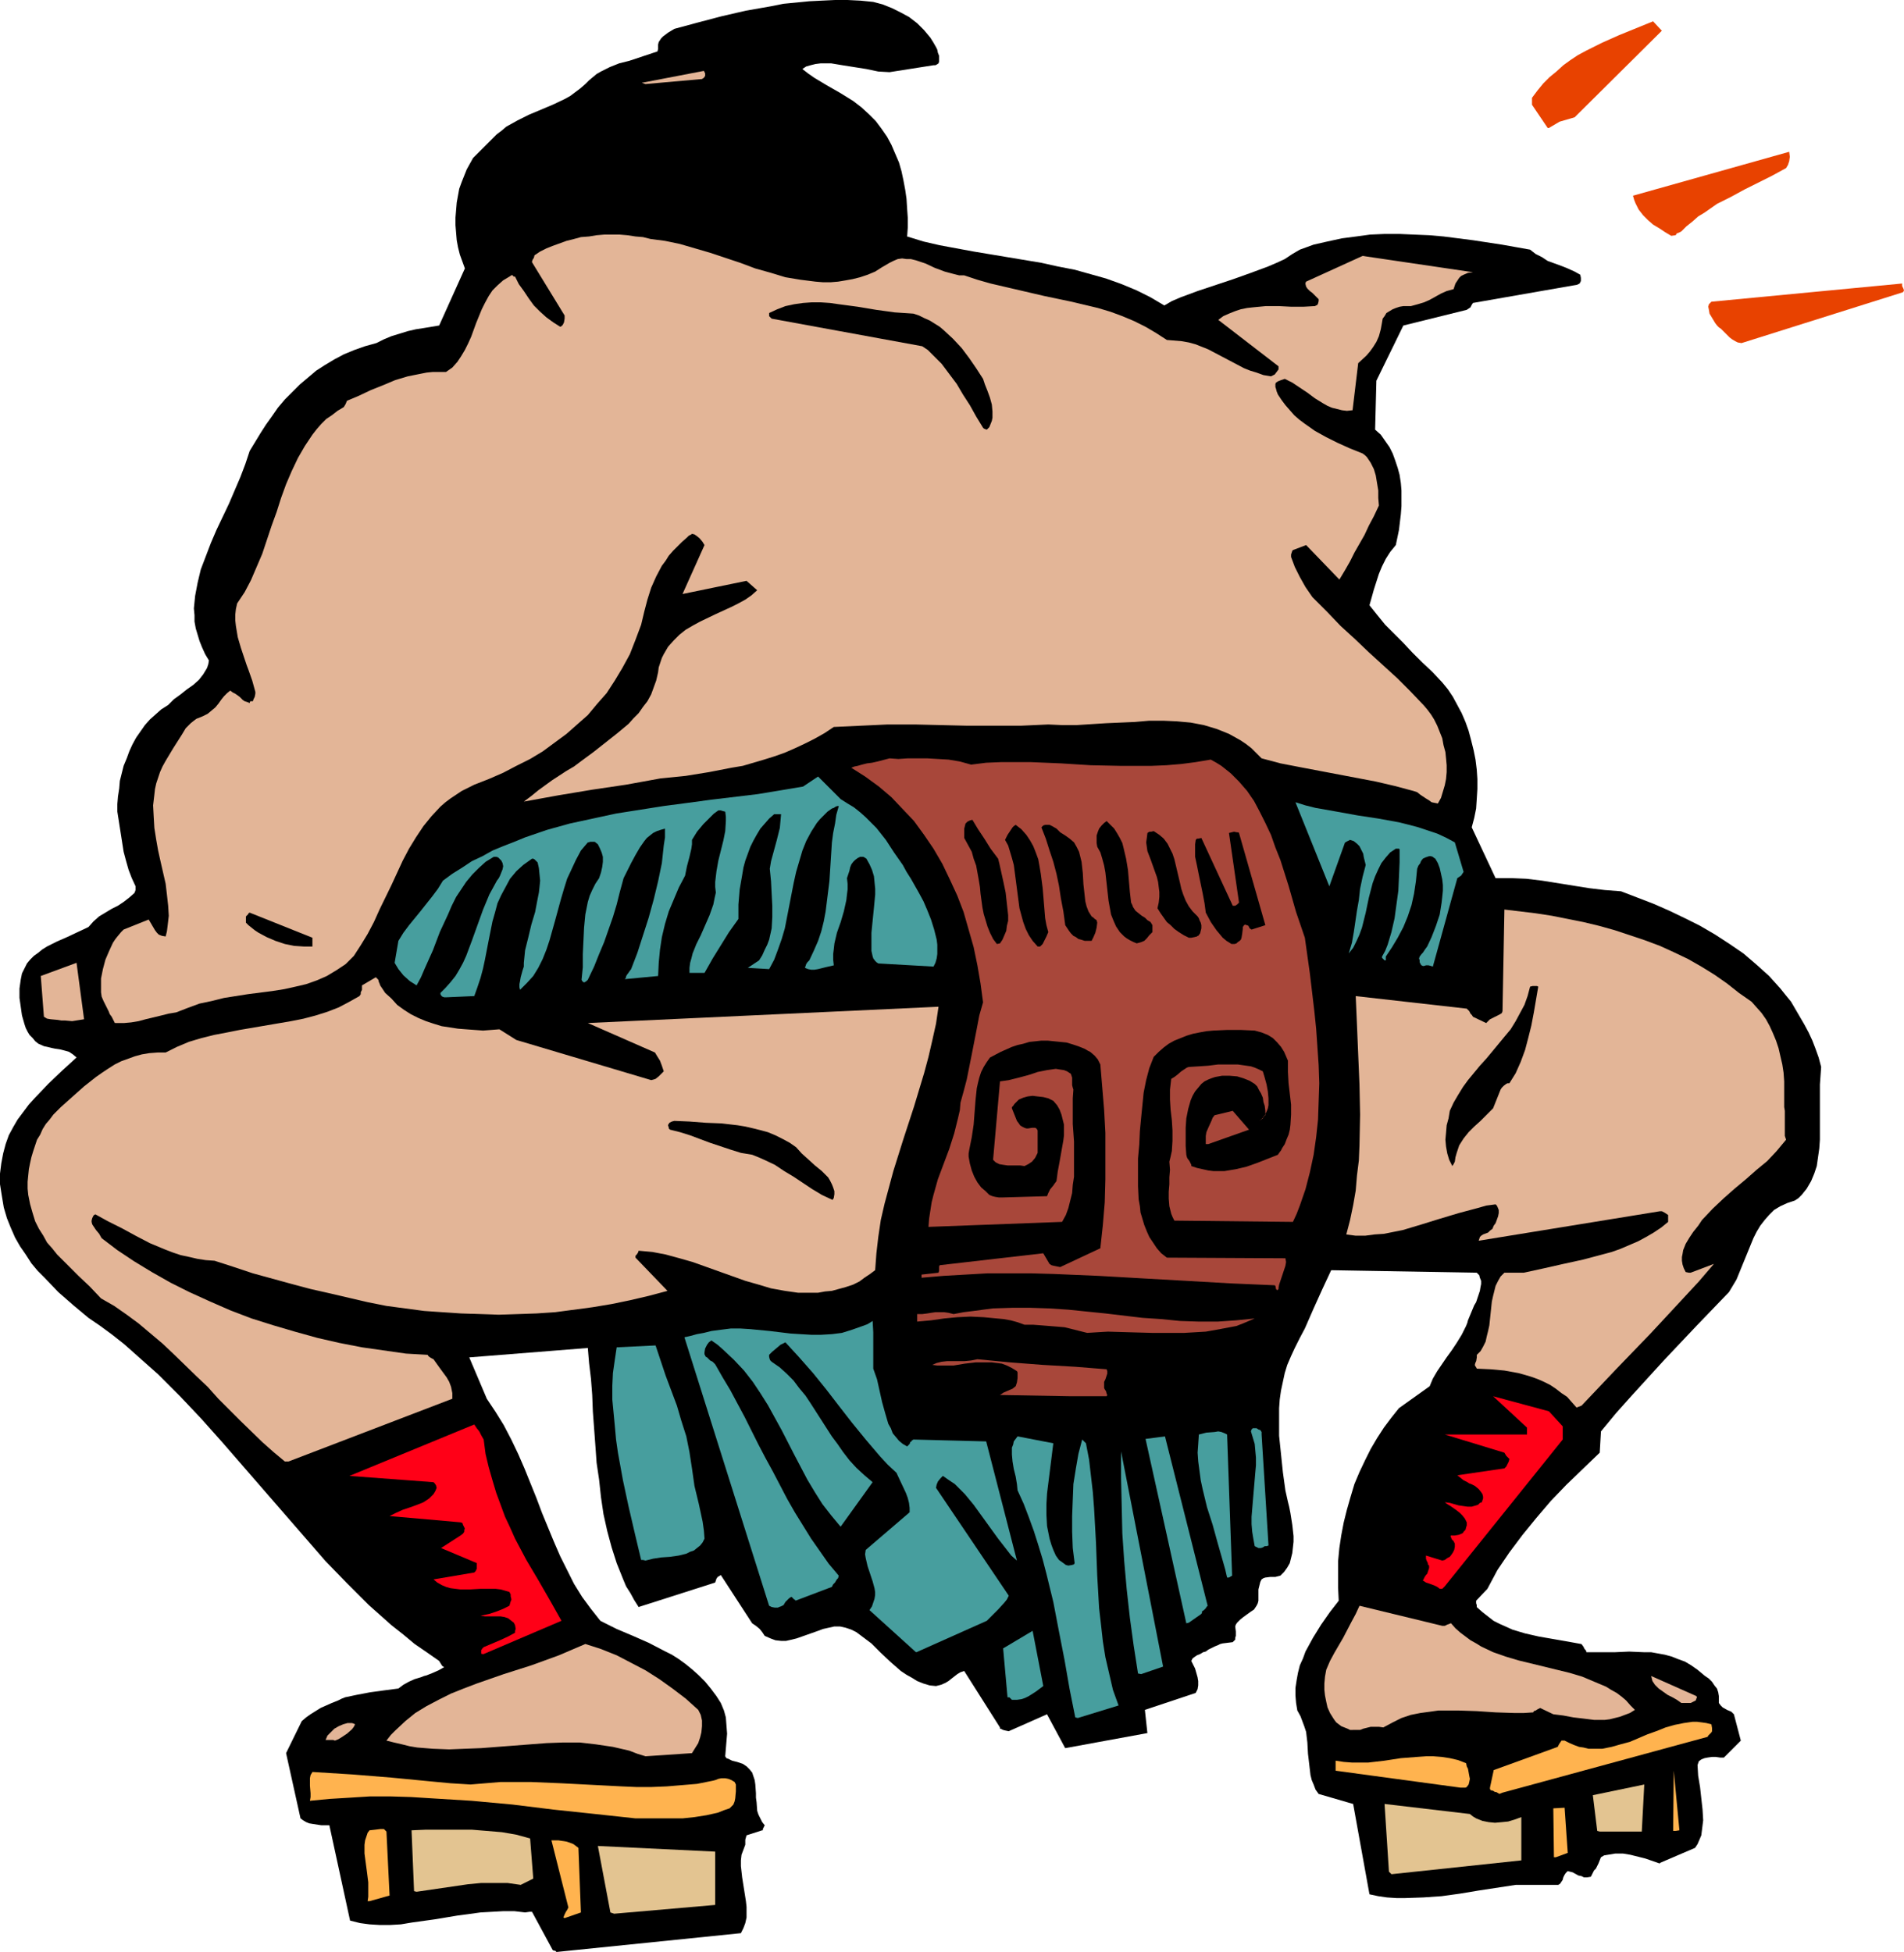<?xml version="1.0" encoding="UTF-8" standalone="no"?>
<svg
   version="1.0"
   width="129.766mm"
   height="133.035mm"
   id="svg50"
   sodipodi:docname="Wrestling - Sumo 4.wmf"
   xmlns:inkscape="http://www.inkscape.org/namespaces/inkscape"
   xmlns:sodipodi="http://sodipodi.sourceforge.net/DTD/sodipodi-0.dtd"
   xmlns="http://www.w3.org/2000/svg"
   xmlns:svg="http://www.w3.org/2000/svg">
  <sodipodi:namedview
     id="namedview50"
     pagecolor="#ffffff"
     bordercolor="#000000"
     borderopacity="0.25"
     inkscape:showpageshadow="2"
     inkscape:pageopacity="0.0"
     inkscape:pagecheckerboard="0"
     inkscape:deskcolor="#d1d1d1"
     inkscape:document-units="mm" />
  <defs
     id="defs1">
    <pattern
       id="WMFhbasepattern"
       patternUnits="userSpaceOnUse"
       width="6"
       height="6"
       x="0"
       y="0" />
  </defs>
  <path
     style="fill:#000000;fill-opacity:1;fill-rule:evenodd;stroke:none"
     d="m 143.339,502.809 47.51,-4.847 0.646,-1.293 0.485,-1.293 0.323,-1.454 v -1.293 -1.454 l -0.162,-1.454 -0.485,-3.07 -0.485,-3.07 -0.162,-1.454 -0.162,-1.454 v -1.454 l 0.162,-1.454 0.485,-1.293 0.485,-1.293 v -1.293 l 0.323,-1.131 4.04,-1.293 h 0.162 v -0.323 l 0.162,-0.323 0.162,-0.323 0.162,-0.323 -0.646,-0.808 -0.485,-0.969 -0.485,-0.969 -0.323,-0.969 -0.162,-2.262 -0.162,-1.131 v -1.131 l -0.162,-2.262 -0.162,-1.131 -0.323,-0.969 -0.323,-0.969 -0.646,-0.808 -0.808,-0.808 -0.97,-0.646 -1.454,-0.485 -1.293,-0.323 -0.97,-0.485 -0.485,-0.162 -0.323,-0.485 0.162,-1.939 0.162,-1.939 0.162,-1.939 -0.162,-2.1 -0.162,-2.1 -0.485,-1.777 -0.808,-1.939 -1.131,-1.777 -1.454,-1.939 -1.454,-1.777 -1.616,-1.616 -1.616,-1.454 -1.778,-1.454 -1.778,-1.293 -1.778,-1.131 -1.939,-0.969 -4.04,-2.1 -4.04,-1.777 -4.202,-1.777 -4.202,-2.1 -2.424,-3.07 -2.262,-3.07 -2.101,-3.393 -1.778,-3.555 -1.778,-3.555 -1.616,-3.716 -3.07,-7.432 -1.454,-3.878 -3.07,-7.594 -1.616,-3.716 -1.778,-3.716 -1.939,-3.716 -2.101,-3.393 -2.262,-3.393 -4.525,-10.664 30.542,-2.424 0.323,3.878 0.485,4.039 0.323,4.201 0.162,4.201 0.323,4.362 0.323,4.362 0.323,4.524 0.646,4.362 0.485,4.524 0.646,4.362 0.97,4.362 1.131,4.201 1.293,4.039 1.616,4.039 0.808,1.939 1.131,1.777 0.97,1.777 1.131,1.777 19.715,-6.301 0.162,-0.485 0.162,-0.485 0.323,-0.485 0.323,-0.162 0.485,-0.323 8.08,12.441 0.97,0.646 0.97,0.808 0.646,0.808 0.646,0.969 1.454,0.646 1.293,0.485 1.454,0.162 h 1.293 l 1.454,-0.323 1.293,-0.323 2.747,-0.969 2.747,-0.969 1.293,-0.485 1.454,-0.323 1.454,-0.323 h 1.454 l 1.454,0.323 1.454,0.485 1.293,0.646 1.293,0.969 1.293,0.969 1.293,0.969 2.424,2.424 2.586,2.424 2.586,2.262 1.454,0.969 1.454,0.808 1.293,0.808 1.616,0.646 1.616,0.485 1.616,0.162 1.293,-0.323 1.131,-0.485 0.808,-0.485 0.808,-0.646 1.454,-1.131 0.808,-0.485 0.97,-0.323 9.211,14.541 v 0.323 h 0.162 l 0.646,0.323 0.646,0.162 0.808,0.162 9.858,-4.362 4.686,8.725 21.17,-3.878 -0.646,-5.978 13.09,-4.362 0.485,-0.969 0.162,-0.969 v -1.131 l -0.162,-0.969 -0.646,-2.262 -0.97,-1.939 0.323,-0.646 0.646,-0.485 0.485,-0.323 0.808,-0.323 0.808,-0.485 0.646,-0.162 0.646,-0.485 0.646,-0.323 0.97,-0.485 0.808,-0.323 0.646,-0.323 0.646,-0.162 1.293,-0.162 1.293,-0.162 0.323,-0.323 0.323,-0.323 v -0.485 l 0.162,-0.485 v -1.131 l -0.162,-1.293 0.162,-0.485 0.323,-0.485 0.808,-0.808 0.808,-0.646 1.778,-1.293 0.97,-0.646 0.646,-0.969 0.323,-0.646 0.162,-0.646 v -1.454 -1.454 l 0.323,-1.293 0.162,-0.646 0.323,-0.646 0.485,-0.323 0.485,-0.162 1.293,-0.162 h 1.293 l 0.646,-0.162 0.646,-0.162 0.97,-0.969 0.808,-1.131 0.646,-1.131 0.323,-1.293 0.323,-1.293 0.162,-1.454 0.162,-1.454 v -1.454 l -0.323,-2.908 -0.485,-3.07 -0.323,-1.616 -0.323,-1.293 -0.646,-2.908 -0.646,-4.686 -0.485,-4.686 -0.485,-4.686 v -4.686 -2.424 l 0.162,-2.262 0.323,-2.262 0.485,-2.262 0.485,-2.262 0.646,-2.1 0.97,-2.262 0.97,-2.1 1.293,-2.585 1.293,-2.424 2.262,-5.17 2.262,-5.009 2.262,-4.847 37.491,0.646 0.646,0.646 0.162,0.646 0.323,0.808 v 0.808 l -0.162,0.808 -0.162,0.969 -0.646,1.939 -0.323,0.969 -0.485,0.808 -0.808,1.939 -0.808,1.939 -0.162,0.646 -0.323,0.808 -1.131,2.262 -1.293,2.1 -1.293,1.939 -1.293,1.777 -2.424,3.555 -1.131,1.939 -0.808,1.939 v 0 l -7.918,5.655 -1.939,2.424 -1.939,2.585 -1.778,2.747 -1.616,2.747 -1.454,2.908 -1.454,3.07 -1.293,3.07 -0.97,3.231 -0.97,3.393 -0.808,3.231 -0.646,3.393 -0.485,3.231 -0.323,3.393 v 3.393 3.393 l 0.162,3.393 -2.262,2.908 -2.262,3.231 -2.101,3.393 -1.939,3.555 -0.646,1.777 -0.808,1.777 -0.485,1.939 -0.323,1.777 -0.323,2.1 v 1.939 l 0.162,1.939 0.323,1.939 0.808,1.454 0.485,1.293 0.485,1.293 0.485,1.454 0.323,2.747 0.162,2.908 0.323,2.747 0.323,2.747 0.323,1.293 0.485,1.131 0.485,1.293 0.808,1.131 8.888,2.585 4.202,23.266 2.262,0.485 2.262,0.323 2.424,0.162 h 2.262 l 4.686,-0.162 4.686,-0.323 4.686,-0.646 4.848,-0.808 9.534,-1.454 h 10.342 0.646 l 0.485,-0.323 0.323,-0.485 0.323,-0.485 0.162,-0.646 0.323,-0.646 0.323,-0.485 0.485,-0.485 0.646,0.162 0.646,0.162 1.454,0.808 0.808,0.162 0.646,0.323 h 0.808 l 0.97,-0.162 0.485,-0.969 0.323,-0.646 0.485,-0.485 0.646,-1.293 0.323,-0.808 0.323,-0.808 0.808,-0.485 0.97,-0.162 1.939,-0.323 h 1.939 l 1.939,0.323 1.939,0.485 1.939,0.485 3.717,1.293 v -0.162 l 9.05,-3.878 0.646,-0.969 0.485,-1.131 0.485,-1.131 0.162,-1.293 0.162,-1.293 0.162,-1.293 -0.162,-2.747 -0.323,-2.908 -0.323,-2.908 -0.485,-2.908 -0.162,-2.747 0.323,-0.969 0.646,-0.485 0.808,-0.323 0.808,-0.162 1.131,-0.162 h 0.97 l 1.131,0.162 h 0.97 l 4.363,-4.362 -1.778,-6.786 -0.323,-0.323 -0.323,-0.323 -1.131,-0.485 -1.131,-0.646 -0.485,-0.485 -0.485,-0.646 v -1.777 l -0.162,-0.969 -0.323,-0.969 -0.646,-0.808 -0.646,-0.969 -0.808,-0.808 -0.97,-0.646 -1.939,-1.616 -1.616,-1.131 -1.616,-0.969 -1.778,-0.646 -1.616,-0.646 -1.778,-0.485 -1.778,-0.323 -1.778,-0.323 h -1.939 l -3.717,-0.162 -3.555,0.162 h -3.717 -3.717 l -0.162,-0.485 -0.323,-0.323 -0.323,-0.646 -0.485,-0.646 -3.555,-0.646 -3.717,-0.646 -3.717,-0.646 -3.555,-0.808 -3.232,-0.969 -1.778,-0.808 -1.454,-0.646 -1.616,-0.808 -1.454,-1.131 -1.454,-1.131 -1.454,-1.293 V 413.783 413.46 l -0.162,-0.485 v -0.646 l 2.909,-3.07 1.293,-2.424 1.293,-2.424 3.07,-4.524 3.394,-4.524 3.555,-4.362 3.717,-4.362 4.04,-4.201 4.363,-4.201 4.202,-4.039 0.323,-5.493 3.878,-4.686 4.04,-4.524 8.403,-9.21 8.403,-8.886 4.202,-4.362 4.04,-4.201 0.97,-1.616 0.97,-1.616 1.454,-3.555 1.454,-3.555 1.454,-3.555 0.808,-1.616 0.97,-1.616 1.131,-1.454 1.131,-1.293 1.293,-1.293 1.616,-0.969 1.778,-0.808 1.939,-0.646 0.97,-0.646 0.808,-0.808 1.293,-1.616 1.131,-1.939 0.808,-1.939 0.646,-1.939 0.323,-2.262 0.323,-2.262 0.162,-2.262 v -4.686 -2.424 -7.109 l 0.162,-2.262 0.162,-2.262 -0.646,-2.424 -0.808,-2.262 -0.808,-2.1 -0.97,-2.1 -1.131,-2.1 -1.131,-1.939 -1.131,-1.939 -1.131,-1.939 -1.454,-1.777 -1.293,-1.616 -2.909,-3.231 -3.232,-2.908 -3.394,-2.908 -3.555,-2.424 -3.717,-2.424 -3.878,-2.262 -3.878,-1.939 -4.04,-1.939 -4.04,-1.777 -4.202,-1.616 -4.202,-1.616 -4.202,-0.323 -4.04,-0.485 -4.04,-0.646 -4.04,-0.646 -4.04,-0.646 -4.04,-0.485 -3.878,-0.162 h -4.04 v 0 l -6.141,-13.087 0.646,-2.424 0.485,-2.424 0.162,-2.424 0.162,-2.585 v -2.585 l -0.162,-2.424 -0.323,-2.585 -0.485,-2.424 -0.646,-2.585 -0.646,-2.424 -0.808,-2.262 -0.97,-2.262 -1.131,-2.1 -1.131,-2.1 -1.293,-1.939 -1.454,-1.777 -2.586,-2.747 -2.586,-2.424 -2.586,-2.585 -2.262,-2.424 -2.424,-2.424 -2.262,-2.262 -2.101,-2.585 -1.939,-2.424 1.131,-4.039 1.293,-4.039 0.808,-1.939 0.97,-1.939 1.131,-1.777 1.454,-1.777 0.808,-3.878 0.485,-4.039 0.162,-2.1 v -2.1 -1.939 l -0.162,-1.939 -0.323,-2.1 -0.485,-1.777 -0.646,-1.939 -0.646,-1.777 -0.808,-1.616 -1.131,-1.616 -1.131,-1.616 -1.454,-1.293 0.323,-12.603 6.949,-14.218 16.322,-4.039 0.485,-0.323 0.485,-0.323 0.323,-0.646 0.323,-0.485 26.826,-4.686 0.323,-0.162 0.323,-0.162 0.323,-0.646 v -0.808 l -0.162,-0.808 -1.454,-0.808 -1.778,-0.808 -1.616,-0.646 -1.778,-0.646 -1.778,-0.646 -1.454,-0.969 -1.616,-0.808 -1.454,-1.131 -7.272,-1.293 -7.434,-1.131 -7.595,-0.969 -3.717,-0.323 -3.878,-0.162 -3.717,-0.162 h -3.878 l -3.717,0.162 -3.555,0.485 -3.717,0.485 -3.717,0.808 -3.555,0.808 -3.555,1.293 -1.939,1.131 -1.939,1.293 -2.101,0.969 -2.262,0.969 -4.363,1.616 -4.525,1.616 -9.211,3.07 -4.363,1.616 -2.262,0.969 -1.939,1.131 -3.555,-2.1 -3.555,-1.777 -3.878,-1.616 -4.04,-1.454 -4.04,-1.131 -4.04,-1.131 -4.202,-0.808 -4.363,-0.969 -8.726,-1.454 -8.726,-1.454 -4.363,-0.808 -4.363,-0.808 -4.202,-0.969 -4.202,-1.293 0.162,-2.262 v -2.585 l -0.162,-2.262 -0.162,-2.585 -0.323,-2.262 -0.485,-2.585 -0.485,-2.262 -0.646,-2.262 -0.97,-2.262 -0.97,-2.262 -1.131,-2.1 -1.454,-2.1 -1.454,-1.939 -1.778,-1.777 -1.939,-1.777 -2.101,-1.616 -3.394,-2.1 -3.394,-1.939 -3.232,-1.939 -1.616,-1.131 -1.454,-1.131 0.97,-0.646 1.131,-0.323 1.293,-0.323 1.293,-0.162 h 1.454 1.293 l 2.909,0.485 3.07,0.485 3.07,0.485 3.07,0.646 2.909,0.162 11.312,-1.777 h 0.485 l 0.323,-0.162 0.485,-0.323 0.162,-0.485 v -0.646 -0.808 l -0.323,-0.808 -0.162,-0.808 -0.323,-0.646 -0.646,-1.131 -0.808,-1.293 -1.616,-1.939 -1.778,-1.777 -2.101,-1.616 -2.101,-1.131 -2.262,-1.131 -2.424,-0.969 -2.424,-0.646 -3.232,-0.323 L 218.321,0 h -3.232 l -3.394,0.162 -3.232,0.162 -3.232,0.323 -3.394,0.323 -3.232,0.646 -6.464,1.131 -6.302,1.454 -6.141,1.616 -5.979,1.616 -1.616,0.969 -1.293,0.969 -0.485,0.485 -0.323,0.485 -0.323,0.485 -0.162,0.646 v 0.485 0.646 l -0.162,0.646 -2.424,0.808 -2.424,0.808 -2.424,0.808 -2.586,0.646 -2.424,0.969 -2.262,1.131 -1.131,0.646 -0.97,0.808 -0.97,0.808 -0.97,0.969 -1.293,1.131 -1.293,0.969 -1.293,0.969 -1.454,0.808 -3.07,1.454 -6.141,2.585 -2.909,1.454 -1.454,0.808 -1.454,0.808 -1.131,0.969 -1.293,0.969 -6.141,6.14 -0.808,1.454 -0.808,1.454 -0.646,1.616 -0.646,1.616 -0.646,1.777 -0.323,1.777 -0.323,1.777 -0.162,1.939 -0.162,1.939 v 1.939 l 0.162,1.939 0.162,1.939 0.323,1.777 0.485,1.939 0.646,1.777 0.646,1.777 -6.626,14.703 -1.939,0.323 -1.939,0.323 -2.101,0.323 -2.101,0.485 -2.101,0.646 -2.101,0.646 -1.939,0.808 -1.939,0.969 -2.909,0.808 -2.747,0.969 -2.747,1.131 -2.424,1.293 -2.424,1.454 -2.262,1.454 -2.101,1.777 -2.101,1.777 -1.939,1.939 -1.939,1.939 -1.778,2.1 -1.454,2.1 -1.616,2.262 -1.454,2.262 -2.747,4.524 -1.131,3.393 -1.293,3.393 -1.454,3.393 -1.454,3.393 -3.232,6.786 -1.454,3.393 -1.293,3.393 -1.293,3.393 -0.808,3.393 -0.646,3.393 -0.162,1.616 -0.162,1.616 0.162,1.777 v 1.616 l 0.323,1.777 0.485,1.616 0.485,1.616 0.646,1.616 0.808,1.777 0.97,1.616 -0.162,0.969 -0.323,0.969 -0.485,0.808 -0.485,0.808 -1.131,1.454 -1.454,1.293 -1.616,1.131 -1.616,1.293 -1.778,1.293 -1.454,1.454 -1.778,1.131 -1.454,1.293 -1.454,1.293 -1.293,1.454 -1.131,1.616 -1.131,1.616 -0.97,1.777 -0.808,1.777 -0.646,1.777 -0.808,1.939 -0.485,1.939 -0.485,1.939 -0.162,1.939 -0.323,2.1 -0.162,1.939 v 1.939 l 0.808,5.17 0.808,5.17 0.646,2.424 0.646,2.262 0.808,2.1 0.97,2.1 v 0.969 l -0.162,0.485 -0.162,0.323 -1.293,1.131 -1.454,1.131 -1.454,0.969 -1.616,0.808 -1.616,0.969 -1.616,0.969 -1.454,1.293 -1.293,1.454 -2.747,1.293 -2.747,1.293 -2.586,1.131 -2.586,1.293 -1.293,0.808 -0.97,0.808 -1.131,0.808 -0.97,0.969 -0.808,0.969 -0.646,1.293 -0.646,1.293 -0.323,1.616 -0.323,2.262 v 2.424 l 0.323,2.262 0.323,2.262 0.646,2.262 0.323,0.969 0.485,0.969 0.485,0.808 0.808,0.808 0.646,0.808 0.808,0.646 1.454,0.646 1.454,0.323 0.646,0.162 0.808,0.162 1.131,0.162 1.293,0.323 1.131,0.323 0.97,0.646 0.97,0.808 -3.717,3.393 -3.555,3.393 -3.394,3.555 -1.616,1.777 -1.454,1.939 -1.454,1.939 -1.131,1.939 -1.131,2.1 -0.808,2.262 -0.646,2.424 -0.485,2.585 L 0,302.299 v 2.747 l 0.485,3.07 0.485,2.908 0.808,2.747 0.97,2.424 1.131,2.585 1.293,2.262 1.454,2.1 1.454,2.262 1.616,1.939 1.778,1.777 3.555,3.716 3.878,3.393 3.878,3.231 3.07,2.1 3.07,2.262 3.07,2.424 2.909,2.585 2.909,2.585 2.909,2.585 5.656,5.655 5.494,5.817 5.333,5.978 10.666,12.279 10.666,12.279 5.333,6.14 5.494,5.655 5.656,5.655 2.909,2.585 2.909,2.585 3.07,2.424 2.909,2.424 3.07,2.1 3.232,2.262 0.485,0.808 0.323,0.485 0.485,0.323 v 0 l -1.454,0.808 -1.454,0.646 -1.616,0.646 -0.646,0.162 -0.808,0.323 -1.616,0.485 -1.454,0.646 -1.454,0.808 -1.293,0.969 -3.717,0.485 -3.555,0.485 -3.394,0.646 -3.07,0.646 -0.808,0.323 -0.97,0.485 -1.616,0.646 -1.454,0.646 -1.454,0.646 -1.293,0.808 -1.293,0.808 -1.131,0.808 -1.131,0.969 -4.04,8.24 3.717,16.803 0.646,0.485 0.808,0.485 0.808,0.323 0.97,0.162 2.101,0.323 h 2.101 l 5.333,24.559 2.586,0.646 2.424,0.323 2.586,0.162 h 2.747 l 2.747,-0.162 2.909,-0.485 5.818,-0.808 5.818,-0.969 5.979,-0.808 2.909,-0.162 2.909,-0.162 h 2.909 l 2.747,0.323 1.131,-0.162 h 0.323 0.323 l 5.333,9.856 0.323,0.162 h 0.323 z"
     id="path1" />
  <path
     style="fill:#ffb34f;fill-opacity:1;fill-rule:evenodd;stroke:none"
     d="m 145.44,494.084 4.202,-1.454 -0.646,-16.642 -0.646,-0.485 -0.646,-0.485 -0.808,-0.323 -0.97,-0.323 -2.101,-0.323 h -1.778 l 4.363,17.288 -0.323,0.646 -0.323,0.485 -0.323,0.646 -0.323,0.808 z"
     id="path2" />
  <path
     style="fill:#e3c491;fill-opacity:1;fill-rule:evenodd;stroke:none"
     d="m 158.206,492.953 26.018,-2.262 v -13.734 l -30.219,-1.454 3.232,17.127 z"
     id="path3" />
  <path
     style="fill:#ffb34f;fill-opacity:1;fill-rule:evenodd;stroke:none"
     d="m 95.182,489.721 5.171,-1.454 -0.808,-16.48 -0.323,-0.323 -0.323,-0.323 h -0.485 -0.485 l -1.293,0.162 -1.454,0.162 -0.485,0.646 -0.323,0.969 -0.323,0.969 -0.162,1.131 v 1.131 1.131 l 0.323,2.424 0.323,2.424 0.323,2.585 v 2.424 1.293 l -0.162,1.131 z"
     id="path4" />
  <path
     style="fill:#e3c491;fill-opacity:1;fill-rule:evenodd;stroke:none"
     d="m 107.302,487.298 6.626,-0.969 6.626,-0.969 3.394,-0.323 h 3.394 3.394 l 3.394,0.485 3.232,-1.616 -0.808,-10.341 -1.778,-0.485 -1.778,-0.485 -3.717,-0.646 -3.878,-0.323 -3.878,-0.323 h -11.797 l -3.717,0.162 0.646,15.672 z"
     id="path5" />
  <path
     style="fill:#e3c491;fill-opacity:1;fill-rule:evenodd;stroke:none"
     d="m 358.428,482.774 33.451,-3.555 v -11.148 l -1.778,0.646 -1.616,0.485 -1.616,0.162 -1.778,0.162 -1.616,-0.162 -1.616,-0.323 -1.616,-0.646 -0.808,-0.485 -0.808,-0.646 -21.978,-2.585 1.131,17.45 z"
     id="path6" />
  <path
     style="fill:#ffb34f;fill-opacity:1;fill-rule:evenodd;stroke:none"
     d="m 400.768,478.412 3.07,-1.131 -0.808,-11.633 -2.909,0.162 0.162,12.603 z"
     id="path7" />
  <path
     style="fill:#e3c491;fill-opacity:1;fill-rule:evenodd;stroke:none"
     d="m 412.08,471.787 h 10.827 l 0.646,-12.118 -13.251,2.747 1.131,9.21 z"
     id="path8" />
  <path
     style="fill:#ffb34f;fill-opacity:1;fill-rule:evenodd;stroke:none"
     d="m 431.633,471.626 0.97,-0.162 -1.454,-15.349 -0.162,15.511 z"
     id="path9" />
  <path
     style="fill:#ffb34f;fill-opacity:1;fill-rule:evenodd;stroke:none"
     d="m 163.701,468.394 h 2.909 3.232 3.07 2.909 l 3.07,-0.323 3.07,-0.485 2.909,-0.646 1.616,-0.646 1.454,-0.485 0.485,-0.485 0.485,-0.485 0.323,-0.808 0.162,-0.808 0.162,-1.777 v -1.777 l -0.323,-0.646 -0.808,-0.485 -0.808,-0.323 -0.808,-0.162 h -0.97 l -0.808,0.162 -0.808,0.323 -0.646,0.162 -4.04,0.808 -3.878,0.323 -3.878,0.323 -3.878,0.162 h -4.04 l -3.717,-0.162 -15.675,-0.808 -7.757,-0.323 h -3.878 -3.878 l -3.878,0.323 -3.878,0.323 -5.171,-0.323 -5.171,-0.485 -10.019,-0.969 -10.019,-0.808 -5.171,-0.323 -5.171,-0.323 -0.485,0.808 -0.162,0.808 v 0.969 0.969 l 0.162,1.939 v 0.969 l -0.162,0.969 5.01,-0.485 5.333,-0.323 5.171,-0.323 h 5.171 l 5.333,0.162 5.171,0.323 10.504,0.646 10.504,0.969 10.504,1.293 10.666,1.131 z"
     id="path10" />
  <path
     style="fill:#ffb34f;fill-opacity:1;fill-rule:evenodd;stroke:none"
     d="M 387.032,461.77 439.875,447.39 v 0 l 0.162,-0.323 0.323,-0.323 0.485,-0.485 0.162,-0.323 v -0.808 l -0.162,-0.969 -1.293,-0.323 -1.131,-0.162 -1.293,-0.162 h -1.131 l -2.262,0.323 -2.424,0.485 -2.262,0.646 -2.424,0.969 -2.262,0.808 -2.262,0.969 -2.262,0.969 -2.424,0.646 -2.262,0.646 -2.424,0.485 h -2.424 -1.131 l -1.293,-0.323 -1.131,-0.162 -1.293,-0.485 -1.131,-0.485 -1.293,-0.646 h -0.485 -0.323 l -0.323,0.485 -0.323,0.485 -0.162,0.323 -0.162,0.323 -16.483,5.978 -0.97,4.524 v 0.323 l 0.162,0.323 0.646,0.162 0.485,0.323 h 0.323 l 0.808,0.485 z"
     id="path11" />
  <path
     style="fill:#ffb34f;fill-opacity:1;fill-rule:evenodd;stroke:none"
     d="m 376.204,460.477 h 0.97 0.323 l 0.323,-0.162 0.485,-0.646 0.162,-0.646 0.162,-0.808 -0.162,-0.808 -0.323,-1.777 -0.323,-0.646 -0.162,-0.808 -2.101,-0.808 -2.101,-0.485 -2.101,-0.323 -2.101,-0.162 h -1.939 l -2.262,0.162 -4.202,0.323 -4.202,0.646 -4.202,0.485 h -2.101 -2.101 l -2.101,-0.162 -2.101,-0.323 v 2.585 z"
     id="path12" />
  <path
     style="fill:#e3b597;fill-opacity:1;fill-rule:evenodd;stroke:none"
     d="m 166.286,452.399 11.958,-0.808 0.808,-1.293 0.808,-1.293 0.485,-1.454 0.323,-1.293 0.162,-1.616 v -1.454 l -0.323,-1.454 -0.646,-1.293 -3.232,-2.908 -3.394,-2.585 -3.394,-2.424 -3.555,-2.262 -3.717,-1.939 -3.717,-1.939 -4.04,-1.616 -4.04,-1.293 -3.394,1.454 -3.394,1.454 -3.555,1.293 -3.555,1.293 -7.11,2.262 -6.949,2.424 -3.394,1.293 -3.232,1.293 -3.232,1.616 -3.07,1.616 -2.909,1.777 -2.586,2.1 -2.586,2.424 -1.131,1.131 -1.131,1.454 1.939,0.485 2.101,0.485 1.939,0.485 1.939,0.323 4.04,0.323 4.202,0.162 4.04,-0.162 4.202,-0.162 8.403,-0.646 8.403,-0.646 4.363,-0.162 h 4.202 l 4.202,0.485 4.363,0.646 2.101,0.485 2.101,0.485 2.101,0.808 z"
     id="path13" />
  <path
     style="fill:#e3b597;fill-opacity:1;fill-rule:evenodd;stroke:none"
     d="m 84.84,448.198 h 0.485 0.485 l 0.485,0.162 0.808,-0.323 0.808,-0.485 1.454,-0.969 1.293,-1.131 0.485,-0.646 0.323,-0.646 -0.323,-0.162 -0.485,-0.162 h -1.131 l -1.131,0.323 -1.131,0.485 -1.131,0.646 -0.97,0.969 -0.808,0.808 -0.485,1.131 z"
     id="path14" />
  <path
     style="fill:#e3b597;fill-opacity:1;fill-rule:evenodd;stroke:none"
     d="m 348.571,445.613 h 0.97 0.808 l 0.808,-0.323 1.939,-0.485 h 0.97 1.131 l 1.131,0.162 2.424,-1.293 2.262,-1.131 2.424,-0.808 2.424,-0.485 2.424,-0.323 2.262,-0.323 h 2.586 2.424 l 4.848,0.162 4.848,0.323 4.848,0.162 h 2.424 l 2.424,-0.162 0.162,-0.323 0.485,-0.162 0.485,-0.323 0.646,-0.323 3.394,1.616 2.586,0.323 2.586,0.485 2.747,0.323 2.586,0.323 h 2.747 l 1.293,-0.162 1.293,-0.323 1.293,-0.323 1.293,-0.485 1.293,-0.485 1.293,-0.808 -1.131,-1.131 -1.131,-1.293 -1.131,-0.969 -1.293,-0.969 -1.454,-0.808 -1.293,-0.808 -3.07,-1.293 -3.07,-1.293 -3.232,-0.969 -13.251,-3.231 -3.232,-0.969 -3.232,-1.131 -3.07,-1.454 -1.293,-0.808 -1.454,-0.808 -1.293,-0.969 -1.293,-0.969 -1.293,-1.131 -1.131,-1.293 h -0.162 l -0.323,0.162 -0.485,0.162 -0.646,0.323 h -0.646 l -21.331,-5.17 -0.97,2.1 -1.131,2.1 -2.101,4.039 -2.262,3.878 -1.131,2.1 -0.97,2.262 -0.323,1.777 -0.162,1.777 v 1.616 l 0.162,1.454 0.323,1.616 0.323,1.454 0.646,1.454 0.808,1.293 0.323,0.485 0.485,0.646 0.646,0.485 0.646,0.485 1.616,0.646 0.646,0.323 z"
     id="path15" />
  <path
     style="fill:#479e9e;fill-opacity:1;fill-rule:evenodd;stroke:none"
     d="m 277.628,442.543 10.504,-3.231 -1.454,-4.039 -0.97,-4.201 -0.97,-4.201 -0.646,-4.039 -0.485,-4.362 -0.485,-4.201 -0.485,-8.402 -0.323,-8.563 -0.485,-8.725 -0.323,-4.201 -0.485,-4.201 -0.485,-4.201 -0.808,-4.201 -0.485,-0.485 -0.485,-0.485 -0.97,3.716 -0.646,3.716 -0.646,4.039 -0.162,4.039 -0.162,4.201 v 4.039 l 0.162,4.201 0.485,3.878 -0.162,0.323 -0.485,0.162 -0.97,0.162 -0.646,-0.162 -0.646,-0.485 -1.131,-0.808 -0.808,-1.131 -0.646,-1.454 -0.485,-1.293 -0.485,-1.616 -0.323,-1.616 -0.323,-1.616 -0.162,-2.908 v -2.747 l 0.162,-2.747 0.323,-2.585 0.646,-5.17 0.323,-2.585 0.323,-2.585 -9.211,-1.777 -0.485,0.646 -0.485,0.646 -0.162,0.808 -0.323,0.808 v 0.808 0.969 l 0.162,1.777 0.323,1.939 0.485,1.939 0.323,1.939 0.162,1.616 1.616,3.555 1.293,3.393 1.293,3.555 1.131,3.555 1.131,3.716 0.97,3.716 1.778,7.271 1.454,7.594 1.454,7.432 1.293,7.432 1.454,7.271 z"
     id="path16" />
  <path
     style="fill:#e3b597;fill-opacity:1;fill-rule:evenodd;stroke:none"
     d="m 433.088,438.665 h 2.424 l 0.646,-0.323 0.646,-0.323 0.162,-0.485 0.162,-0.323 -0.162,-0.323 -11.635,-5.17 0.162,0.646 0.162,0.646 0.646,0.969 0.97,0.969 1.131,0.808 1.131,0.808 1.293,0.646 1.131,0.646 z"
     id="path17" />
  <path
     style="fill:#479e9e;fill-opacity:1;fill-rule:evenodd;stroke:none"
     d="m 260.661,437.857 h 1.293 l 1.131,-0.162 0.97,-0.323 0.97,-0.485 1.778,-1.131 1.939,-1.454 -2.747,-14.218 -7.595,4.524 1.131,12.603 h 0.485 l 0.323,0.323 z"
     id="path18" />
  <path
     style="fill:#479e9e;fill-opacity:1;fill-rule:evenodd;stroke:none"
     d="m 293.95,431.233 5.656,-1.939 -10.827,-55.419 v 6.948 l 0.162,7.109 0.162,7.109 0.485,7.109 0.646,7.271 0.808,7.271 0.97,7.109 1.131,7.271 z"
     id="path19" />
  <path
     style="fill:#ff0017;fill-opacity:1;fill-rule:evenodd;stroke:none"
     d="m 124.593,426.063 20.038,-8.563 -2.909,-5.17 -3.07,-5.332 -3.07,-5.17 -2.909,-5.493 -1.293,-2.908 -1.293,-2.747 -1.131,-3.07 -1.131,-3.07 -0.97,-3.231 -0.97,-3.393 -0.808,-3.393 -0.485,-3.716 -0.646,-1.131 -0.485,-0.969 -0.646,-0.808 -0.646,-0.969 -32.158,13.249 21.654,1.616 0.162,0.162 0.162,0.162 0.323,0.485 0.162,0.646 -0.323,0.808 -0.485,0.808 -0.485,0.485 -0.646,0.646 -1.454,0.969 -1.616,0.646 -1.778,0.646 -1.939,0.646 -1.778,0.808 -1.616,0.808 18.261,1.616 0.485,0.162 0.162,0.485 0.485,0.969 -0.162,0.323 v 0.485 l -0.323,0.485 -0.646,0.485 -5.01,3.231 9.211,3.878 v 0.646 0.808 l -0.323,0.646 -0.162,0.162 -0.162,0.162 -10.504,1.777 0.97,0.808 1.131,0.646 1.131,0.485 1.131,0.323 1.293,0.162 1.293,0.162 h 2.424 l 2.747,-0.162 h 2.586 1.293 l 1.293,0.162 1.131,0.323 1.131,0.323 0.162,0.323 0.162,0.323 v 0.485 l 0.162,0.646 v 0.323 l -0.162,0.323 -0.323,1.131 -1.616,0.808 -1.616,0.646 -1.939,0.646 -2.262,0.485 1.131,0.162 h 0.97 0.97 2.101 l 0.97,0.162 0.97,0.323 0.808,0.646 0.646,0.485 0.323,0.646 0.162,0.969 -0.162,0.485 v 0.485 l -1.778,0.969 -2.101,0.969 -4.202,1.777 -0.323,0.323 -0.323,0.485 v 0.485 0.323 l 0.162,0.162 z"
     id="path20" />
  <path
     style="fill:#479e9e;fill-opacity:1;fill-rule:evenodd;stroke:none"
     d="m 236.097,425.578 18.099,-8.079 0.646,-0.646 0.646,-0.646 1.616,-1.616 1.616,-1.777 0.646,-0.808 0.485,-0.969 -18.746,-27.79 0.162,-0.808 0.323,-0.808 0.646,-0.808 0.646,-0.646 1.616,1.131 1.454,0.969 1.293,1.293 1.293,1.293 2.262,2.747 2.101,2.908 2.101,2.908 2.101,2.908 2.262,2.908 1.131,1.454 1.454,1.293 -7.918,-30.698 -18.746,-0.485 -0.485,0.323 v 0.162 l -0.323,0.162 -0.162,0.485 -0.646,0.646 -1.131,-0.646 -0.97,-0.808 -0.808,-0.969 -0.808,-0.969 -0.485,-1.293 -0.646,-1.131 -0.808,-2.747 -0.808,-2.908 -0.646,-2.908 -0.646,-2.908 -0.97,-2.747 v -6.463 -2.908 l -0.162,-2.908 -1.293,0.808 -1.293,0.485 -2.747,0.969 -2.586,0.808 -2.586,0.323 -2.747,0.162 h -2.586 l -2.747,-0.162 -2.586,-0.162 -5.333,-0.646 -5.01,-0.485 -2.586,-0.162 h -2.424 l -2.586,0.323 -2.424,0.323 -1.939,0.485 -1.778,0.323 -1.778,0.485 -1.454,0.323 21.816,69.152 0.646,0.323 0.808,0.162 h 0.808 l 0.323,-0.162 0.485,-0.162 0.323,-0.162 0.323,-0.162 0.485,-0.808 0.646,-0.646 0.323,-0.323 0.485,-0.323 h 0.162 l 0.162,0.162 0.485,0.485 0.323,0.162 v 0.162 l 0.162,0.162 -0.162,-0.162 9.373,-3.555 0.323,-0.646 0.485,-0.485 0.485,-0.808 0.323,-0.323 0.162,-0.646 -2.586,-3.07 -2.262,-3.231 -2.262,-3.231 -2.101,-3.393 -2.101,-3.393 -1.939,-3.393 -3.717,-7.109 -1.939,-3.555 -1.778,-3.393 -3.555,-7.109 -3.717,-6.948 -1.939,-3.231 -1.939,-3.393 -0.646,-0.646 -0.646,-0.323 -0.485,-0.485 -0.323,-0.323 -0.323,-0.162 -0.162,-0.323 -0.162,-0.323 v -0.485 l 0.162,-0.969 0.485,-0.969 0.485,-0.646 0.646,-0.485 1.616,1.131 1.454,1.293 2.747,2.585 2.586,2.747 2.262,2.908 1.939,2.908 1.939,3.07 1.778,3.231 1.778,3.231 3.232,6.301 3.394,6.463 1.939,3.231 1.939,3.07 2.262,2.908 2.424,2.908 8.242,-11.472 -2.101,-1.777 -2.101,-1.939 -1.778,-1.939 -1.616,-2.1 -1.454,-2.1 -1.454,-1.939 -5.494,-8.563 -1.293,-1.939 -1.616,-1.939 -1.454,-1.939 -1.778,-1.777 -1.778,-1.616 -2.101,-1.454 -0.323,-0.323 -0.162,-0.323 -0.162,-0.646 v -0.485 l 0.323,-0.323 0.485,-0.485 0.97,-0.808 1.131,-0.969 1.293,-0.646 3.555,3.878 3.555,4.039 3.394,4.201 3.232,4.201 3.394,4.362 3.555,4.362 3.717,4.362 1.939,2.1 2.262,2.1 1.131,2.424 1.293,2.747 0.485,1.293 0.323,1.293 0.162,1.293 v 1.293 -0.162 l -11.312,9.694 -0.162,1.131 0.162,0.969 0.485,2.1 0.646,1.939 0.323,0.969 0.323,0.969 0.485,1.777 0.162,0.969 v 0.808 l -0.162,0.969 -0.323,0.969 -0.323,0.969 -0.646,0.969 11.958,10.825 z"
     id="path21" />
  <path
     style="fill:#479e9e;fill-opacity:1;fill-rule:evenodd;stroke:none"
     d="m 306.232,417.984 3.232,-2.262 0.162,-0.323 v -0.323 l 0.485,-0.323 0.485,-0.485 0.162,-0.323 0.323,-0.323 -10.989,-43.624 -5.01,0.646 10.504,47.502 z"
     id="path22" />
  <path
     style="fill:#ff0017;fill-opacity:1;fill-rule:evenodd;stroke:none"
     d="m 371.518,409.259 0.646,-0.646 30.381,-37.808 v -3.393 l -3.555,-3.878 -14.382,-3.878 8.726,8.079 v 1.777 h -21.17 l 15.352,4.686 0.485,0.808 0.323,0.323 0.485,0.485 -0.162,0.646 -0.323,0.646 -0.323,0.646 -0.485,0.485 -12.12,1.777 0.808,0.646 0.808,0.646 0.97,0.485 0.485,0.323 0.485,0.162 0.97,0.485 0.97,0.808 0.646,0.808 0.323,0.485 0.162,0.646 v 0.485 l -0.162,0.485 -0.162,0.485 -0.485,0.162 -0.485,0.485 -0.485,0.162 -1.131,0.323 h -1.131 l -1.131,-0.162 -1.131,-0.162 -2.262,-0.646 -1.293,-0.162 0.646,0.485 0.808,0.485 1.616,1.131 0.808,0.646 0.646,0.646 0.646,0.808 0.485,0.969 v 0.808 l -0.162,0.485 -0.162,0.646 -0.485,0.485 -0.162,0.323 -0.323,0.162 -0.808,0.323 -0.97,0.162 h -0.97 l -0.162,0.162 0.162,0.323 0.162,0.485 0.485,0.485 0.162,0.323 0.162,0.323 v 0.808 l -0.162,0.808 -0.323,0.646 -0.323,0.485 -0.485,0.646 -0.646,0.323 -0.646,0.485 -0.646,0.162 -4.202,-1.293 v 0.485 0.323 l 0.162,0.485 0.323,0.646 v 0.323 l 0.323,0.323 v 0.646 l -0.162,0.485 -0.323,0.969 -0.323,0.323 -0.323,0.485 -0.485,0.969 0.323,0.162 0.485,0.323 0.97,0.323 1.293,0.485 0.646,0.323 0.646,0.485 z"
     id="path23" />
  <path
     style="fill:#479e9e;fill-opacity:1;fill-rule:evenodd;stroke:none"
     d="m 316.574,406.351 0.808,-0.485 -1.293,-36.353 -0.646,-0.323 -0.808,-0.323 -0.808,-0.162 -0.97,0.162 -2.101,0.162 -1.939,0.485 -0.162,2.424 -0.162,2.262 0.162,2.262 0.323,2.424 0.323,2.424 0.485,2.262 1.131,4.686 1.454,4.524 1.293,4.686 1.293,4.524 0.646,2.262 0.485,2.1 v 0 z"
     id="path24" />
  <path
     style="fill:#479e9e;fill-opacity:1;fill-rule:evenodd;stroke:none"
     d="m 166.286,401.988 1.939,-0.485 2.101,-0.323 2.262,-0.162 2.262,-0.323 1.939,-0.485 0.97,-0.485 0.97,-0.323 0.808,-0.646 0.808,-0.646 0.646,-0.808 0.485,-0.969 -0.162,-2.1 -0.323,-2.262 -0.97,-4.524 -1.131,-4.686 -0.323,-2.262 -0.323,-2.262 -0.646,-4.201 -0.808,-4.039 -1.293,-4.039 -1.131,-3.878 -2.909,-7.755 -1.293,-3.878 -1.293,-3.878 -10.019,0.485 -0.485,3.231 -0.485,3.393 -0.162,3.393 v 3.393 l 0.323,3.393 0.323,3.393 0.323,3.555 0.485,3.393 1.293,7.109 1.454,6.786 1.616,6.948 1.616,6.786 h 0.323 0.162 z"
     id="path25" />
  <path
     style="fill:#479e9e;fill-opacity:1;fill-rule:evenodd;stroke:none"
     d="m 324.169,398.757 h 0.646 l 0.485,-0.162 0.485,-0.323 h 0.485 l 0.485,-0.162 v 0 l -1.778,-28.598 v -0.646 l -0.323,-0.485 -0.485,-0.162 -0.485,-0.323 h -0.485 -0.485 l -0.323,0.323 -0.162,0.485 0.485,1.616 0.485,1.616 0.162,1.777 0.162,1.777 v 1.939 l -0.162,1.777 -0.646,7.594 -0.323,3.878 v 1.939 l 0.162,1.939 0.323,1.939 0.323,1.777 z"
     id="path26" />
  <path
     style="fill:#e3b597;fill-opacity:1;fill-rule:evenodd;stroke:none"
     d="m 74.336,376.46 42.178,-16.157 v -0.808 -0.646 l -0.323,-1.616 -0.485,-1.293 -0.646,-1.131 -1.778,-2.424 -1.616,-2.262 -0.646,-0.323 -0.485,-0.323 -0.323,-0.323 v -0.162 l -5.656,-0.323 -5.656,-0.808 -5.656,-0.808 -5.818,-1.131 -5.656,-1.293 -5.818,-1.616 -5.494,-1.616 -5.656,-1.777 -5.494,-2.1 -5.171,-2.262 -5.333,-2.424 -4.848,-2.424 -4.848,-2.747 -4.525,-2.747 -4.363,-2.908 -4.04,-3.07 -0.646,-1.131 -0.808,-0.969 -0.646,-0.969 -0.323,-0.485 -0.162,-0.646 v -0.323 l 0.162,-0.646 0.323,-0.646 0.162,-0.162 0.323,-0.162 3.232,1.777 3.555,1.777 3.555,1.939 3.717,1.939 3.878,1.616 2.101,0.808 1.939,0.646 2.262,0.485 2.101,0.485 2.101,0.323 2.262,0.162 5.01,1.616 4.848,1.616 10.019,2.747 4.848,1.293 5.01,1.131 9.696,2.262 4.848,0.969 4.848,0.646 4.848,0.646 4.686,0.323 4.848,0.323 4.848,0.162 4.848,0.162 4.848,-0.162 4.848,-0.162 4.848,-0.323 4.848,-0.646 4.848,-0.646 4.848,-0.808 4.686,-0.969 4.848,-1.131 4.848,-1.293 -8.242,-8.563 V 323.465 l 0.323,-0.323 0.323,-0.485 0.162,-0.485 3.555,0.323 3.394,0.646 3.555,0.969 3.394,0.969 6.787,2.424 6.787,2.424 3.394,0.969 3.232,0.969 3.555,0.646 3.394,0.485 h 3.394 1.778 l 1.778,-0.323 1.778,-0.162 1.778,-0.485 1.778,-0.485 1.939,-0.646 1.616,-0.808 1.293,-0.969 1.454,-0.969 1.293,-0.969 0.323,-4.362 0.485,-4.201 0.646,-4.362 0.97,-4.201 1.131,-4.201 1.131,-4.201 2.586,-8.24 2.747,-8.402 2.586,-8.563 1.131,-4.201 0.97,-4.201 0.97,-4.362 0.646,-4.362 -90.334,4.201 17.291,7.594 0.485,0.808 0.808,1.293 0.485,1.293 0.485,1.454 -0.485,0.485 -0.808,0.808 -0.808,0.646 -0.485,0.162 -0.646,0.162 -34.744,-10.341 -4.363,-2.747 -4.202,0.323 -4.363,-0.323 -2.101,-0.162 -2.101,-0.323 -2.101,-0.323 -2.101,-0.646 -1.939,-0.646 -1.939,-0.808 -1.939,-0.969 -1.778,-1.131 -1.778,-1.293 -1.454,-1.616 -1.616,-1.454 -1.293,-1.939 -0.162,-0.485 -0.162,-0.323 -0.162,-0.646 -0.323,-0.323 -0.162,-0.162 -0.162,-0.162 -3.555,2.1 v 1.131 l -0.323,0.646 v 0.485 l -0.323,0.485 -2.586,1.454 -2.747,1.454 -2.909,1.131 -3.07,0.969 -3.07,0.808 -3.232,0.646 -6.626,1.131 -6.626,1.131 -3.232,0.646 -3.394,0.646 -3.232,0.808 -3.232,0.969 -3.07,1.293 -2.909,1.454 h -2.101 l -2.101,0.162 -1.939,0.323 -1.778,0.485 -1.778,0.646 -1.778,0.646 -1.616,0.808 -1.778,1.131 -1.454,0.969 -1.616,1.131 -3.07,2.424 -2.909,2.585 -3.07,2.747 -1.939,1.939 -0.97,1.293 -0.97,1.131 -0.808,1.293 -0.646,1.454 -0.808,1.293 -0.485,1.454 -0.485,1.454 -0.485,1.616 -0.323,1.454 -0.323,1.616 -0.162,1.616 -0.162,1.616 v 1.777 l 0.162,1.616 0.485,2.424 0.646,2.262 0.646,2.1 0.97,1.939 1.131,1.777 0.97,1.777 1.293,1.454 1.293,1.616 2.747,2.747 2.747,2.747 2.909,2.747 2.909,3.07 3.394,1.939 3.232,2.262 3.07,2.262 3.07,2.585 3.07,2.585 2.909,2.747 5.818,5.655 2.909,2.747 2.747,3.07 5.656,5.655 5.656,5.493 2.909,2.585 2.909,2.424 z"
     id="path27" />
  <path
     style="fill:#e3b597;fill-opacity:1;fill-rule:evenodd;stroke:none"
     d="m 407.393,362.08 8.888,-9.371 8.888,-9.21 4.202,-4.524 4.202,-4.524 4.04,-4.362 3.878,-4.524 -5.979,2.262 h -0.485 l -0.808,-0.162 -0.485,-0.969 -0.323,-0.969 -0.162,-0.969 v -0.969 l 0.162,-0.808 0.162,-0.969 0.646,-1.616 0.97,-1.616 0.97,-1.454 1.293,-1.616 0.97,-1.454 2.747,-2.908 2.909,-2.747 2.747,-2.424 2.909,-2.424 2.747,-2.424 2.747,-2.262 2.424,-2.585 2.424,-2.908 -0.323,-0.969 v -1.131 -4.362 -0.969 l -0.162,-0.969 v -2.262 -2.262 -2.1 l -0.162,-2.262 -0.323,-2.1 -0.485,-2.1 -0.485,-2.1 -0.646,-1.939 -0.808,-1.939 -0.808,-1.777 -0.97,-1.777 -1.131,-1.616 -1.293,-1.454 -1.293,-1.454 -1.616,-1.131 -1.616,-1.131 -3.07,-2.424 -3.232,-2.262 -3.394,-2.1 -3.394,-1.939 -3.717,-1.777 -3.555,-1.616 -3.878,-1.454 -3.878,-1.293 -3.878,-1.293 -4.04,-1.131 -4.04,-0.969 -4.04,-0.808 -4.04,-0.808 -4.202,-0.646 -8.08,-0.969 -0.485,26.174 -0.162,0.485 -0.485,0.323 -1.293,0.646 -1.293,0.646 -0.485,0.485 -0.485,0.485 -3.394,-1.616 -0.323,-0.485 -0.323,-0.323 -0.323,-0.646 -0.646,-0.646 -28.603,-3.231 0.323,7.432 0.323,7.755 0.323,7.594 0.162,7.755 -0.162,7.917 -0.162,3.878 -0.485,3.878 -0.323,3.878 -0.646,3.716 -0.808,3.878 -0.97,3.716 2.424,0.323 h 2.424 l 2.424,-0.323 2.424,-0.162 2.424,-0.485 2.424,-0.485 4.848,-1.454 4.686,-1.454 4.848,-1.454 4.848,-1.293 2.262,-0.646 2.424,-0.323 0.323,0.323 0.162,0.323 0.323,0.808 v 0.808 l -0.162,0.808 -0.646,1.777 -0.485,0.646 -0.323,0.808 -0.646,0.485 -0.485,0.485 -1.293,0.485 -0.485,0.323 -0.323,0.323 -0.162,0.485 -0.162,0.485 46.702,-7.594 h 0.485 l 0.646,0.323 0.485,0.323 0.485,0.323 v 1.777 l -1.778,1.454 -1.939,1.293 -1.939,1.131 -2.101,1.131 -2.262,0.969 -2.262,0.969 -2.262,0.808 -2.424,0.646 -4.848,1.293 -5.171,1.131 -5.01,1.131 -5.171,1.131 h -5.01 l -0.97,0.969 -0.646,1.131 -0.646,1.293 -0.323,1.293 -0.323,1.293 -0.323,1.454 -0.323,3.07 -0.323,3.07 -0.323,1.454 -0.323,1.293 -0.323,1.454 -0.646,1.293 -0.646,1.131 -0.97,0.969 v 0.646 l -0.162,0.969 -0.162,0.323 -0.162,0.485 v 0.323 l 0.323,0.485 0.162,0.323 3.555,0.162 3.555,0.323 3.555,0.646 1.778,0.485 1.616,0.485 1.778,0.646 1.454,0.646 1.616,0.808 1.454,0.969 1.454,1.131 1.454,0.969 1.131,1.293 1.293,1.454 z"
     id="path28" />
  <path
     style="fill:#a8473a;fill-opacity:1;fill-rule:evenodd;stroke:none"
     d="m 275.851,359.657 h 9.211 l 0.162,-0.323 -0.162,-0.323 -0.162,-0.646 -0.323,-0.485 -0.162,-0.323 v -0.485 -0.485 -0.646 l 0.323,-0.646 0.162,-0.485 0.323,-0.969 v -0.646 l -0.162,-0.485 -8.08,-0.646 -8.403,-0.485 -8.403,-0.646 -8.403,-0.808 -1.616,0.323 -1.616,0.162 h -4.525 l -1.454,0.162 -1.293,0.323 -1.131,0.485 1.293,0.162 h 1.454 2.747 l 2.909,-0.485 2.747,-0.323 h 2.747 1.454 l 1.293,0.162 1.293,0.162 1.293,0.485 1.293,0.646 1.293,0.808 0.162,0.323 v 0.485 0.969 l -0.162,1.131 -0.323,0.969 -0.808,0.646 -1.131,0.485 -1.131,0.485 -0.97,0.646 z"
     id="path29" />
  <path
     style="fill:#a8473a;fill-opacity:1;fill-rule:evenodd;stroke:none"
     d="m 280.052,343.338 2.586,-0.162 2.747,-0.162 5.494,0.162 5.818,0.162 h 5.656 2.747 l 2.747,-0.162 2.747,-0.162 2.747,-0.485 2.586,-0.485 2.586,-0.485 2.424,-0.969 2.262,-0.969 -4.848,0.485 -4.686,0.323 h -4.848 l -4.848,-0.162 -4.848,-0.485 -4.848,-0.323 -9.534,-1.131 -9.534,-0.969 -4.848,-0.323 -4.848,-0.162 h -4.848 l -5.01,0.162 -4.848,0.646 -2.586,0.323 -2.586,0.485 -1.293,-0.323 -1.131,-0.162 h -1.131 -1.131 l -1.131,0.162 -0.97,0.162 -1.293,0.162 h -1.293 v 0.646 0.485 0.808 l 3.555,-0.323 3.394,-0.485 3.394,-0.323 3.394,-0.162 3.394,0.162 3.394,0.323 1.778,0.162 1.778,0.323 1.778,0.485 1.778,0.646 h 2.262 l 2.101,0.162 4.04,0.323 1.939,0.162 1.939,0.485 1.939,0.485 z"
     id="path30" />
  <path
     style="fill:#a8473a;fill-opacity:1;fill-rule:evenodd;stroke:none"
     d="m 329.34,331.705 0.162,-0.808 0.323,-0.969 0.323,-0.969 0.646,-1.939 0.323,-0.969 0.162,-0.969 -0.162,-0.969 -30.542,-0.162 -1.454,-1.131 -1.131,-1.293 -0.97,-1.454 -0.97,-1.454 -0.646,-1.454 -0.646,-1.616 -0.485,-1.616 -0.485,-1.616 -0.162,-1.616 -0.323,-1.777 -0.162,-3.393 v -3.555 -3.555 l 0.323,-3.555 0.162,-3.555 0.323,-3.393 0.323,-3.231 0.323,-3.231 0.646,-3.231 0.808,-3.07 1.131,-2.908 1.293,-1.293 1.293,-1.131 1.293,-0.969 1.454,-0.808 1.616,-0.646 1.616,-0.646 1.616,-0.485 1.616,-0.323 1.778,-0.323 1.778,-0.162 3.555,-0.162 h 3.555 l 3.555,0.162 1.778,0.485 1.616,0.646 1.293,0.808 1.131,1.131 0.97,1.131 0.808,1.293 0.485,1.131 0.485,1.131 v 2.908 l 0.162,2.908 0.323,2.747 0.323,2.747 v 2.585 l -0.162,2.585 -0.162,1.293 -0.323,1.293 -0.485,1.131 -0.485,1.293 -0.323,0.485 -0.323,0.485 -0.162,0.323 -0.162,0.323 -0.485,0.646 -0.323,0.485 -5.333,2.1 -2.747,0.969 -2.747,0.646 -2.909,0.485 h -1.293 -1.616 l -1.293,-0.162 -1.454,-0.323 -1.454,-0.323 -1.454,-0.485 v -0.323 l -0.162,-0.323 -0.323,-0.646 -0.485,-0.646 -0.162,-0.323 -0.162,-0.646 -0.162,-2.262 v -2.262 -2.424 l 0.162,-2.424 0.485,-2.424 0.323,-1.131 0.323,-1.131 0.485,-1.131 0.646,-1.131 0.808,-0.969 0.808,-0.969 0.808,-0.646 0.97,-0.485 0.808,-0.323 0.97,-0.323 1.778,-0.323 h 1.939 l 1.939,0.162 1.616,0.485 1.616,0.646 1.293,0.808 0.646,0.646 0.485,0.969 0.485,0.808 0.485,1.131 0.162,1.131 0.323,0.969 0.162,1.293 v 1.131 l -0.485,0.323 -0.162,0.485 -0.485,0.323 -0.485,0.323 0.646,-0.485 0.646,-0.646 0.323,-0.646 0.323,-0.646 0.323,-0.808 0.162,-0.808 v -1.777 l -0.162,-1.777 -0.323,-1.777 -0.485,-1.777 -0.485,-1.616 -0.97,-0.485 -1.131,-0.485 -0.97,-0.323 -1.131,-0.162 -2.262,-0.323 h -2.424 -2.586 l -2.586,0.323 -2.424,0.162 -2.586,0.162 -0.485,0.162 -0.485,0.323 -0.97,0.646 -1.131,0.969 -0.646,0.485 -0.808,0.485 -0.323,2.747 v 2.585 l 0.162,2.585 0.323,2.747 0.162,2.585 v 2.747 l -0.162,2.585 -0.323,1.454 -0.323,1.293 0.162,2.1 -0.162,1.939 v 1.777 l -0.162,1.939 v 1.777 l 0.162,1.939 0.485,1.939 0.323,0.808 0.485,0.969 30.542,0.323 0.97,-2.1 0.808,-2.1 1.454,-4.201 1.131,-4.362 0.97,-4.524 0.646,-4.524 0.485,-4.524 0.162,-4.686 0.162,-4.686 -0.162,-4.686 -0.323,-4.686 -0.323,-4.686 -0.485,-4.686 -1.131,-9.533 -1.293,-9.21 -2.262,-6.624 -1.939,-6.786 -2.101,-6.624 -1.293,-3.231 -1.131,-3.231 -1.454,-3.07 -1.454,-2.908 -1.454,-2.747 -1.778,-2.585 -2.101,-2.424 -2.101,-2.1 -2.424,-1.939 -1.293,-0.808 -1.454,-0.808 -3.878,0.646 -3.717,0.485 -3.878,0.323 -3.878,0.162 h -7.757 l -7.757,-0.162 -7.757,-0.485 -7.757,-0.323 h -3.878 -3.717 l -3.878,0.162 -3.878,0.485 -2.909,-0.808 -2.909,-0.485 -2.747,-0.162 -2.747,-0.162 h -2.586 -2.424 l -2.424,0.162 -2.262,-0.162 -3.07,0.808 -1.454,0.323 -1.293,0.162 -1.293,0.323 -1.131,0.323 -0.808,0.162 -0.808,0.323 3.555,2.262 3.555,2.585 3.232,2.747 2.909,3.07 2.909,3.07 2.586,3.555 2.424,3.555 2.262,3.878 1.939,4.039 1.939,4.201 1.616,4.201 1.293,4.524 1.293,4.524 0.97,4.686 0.808,4.686 0.646,4.847 -0.97,3.393 -0.646,3.393 -1.293,6.624 -0.646,3.231 -0.646,3.231 -0.808,3.07 -0.808,2.908 -0.162,1.939 -0.485,2.1 -0.97,3.878 -1.293,4.039 -2.909,7.755 -1.131,4.039 -0.485,1.939 -0.323,2.1 -0.323,2.1 -0.162,2.1 34.421,-1.293 0.97,-1.777 0.646,-1.777 0.485,-1.939 0.485,-1.939 0.162,-2.1 0.323,-2.1 v -4.524 -4.524 l -0.323,-4.524 v -4.524 -2.1 l 0.162,-2.262 -0.162,-0.485 -0.162,-0.646 v -0.969 -0.969 l -0.162,-0.485 -0.162,-0.485 -0.97,-0.646 -0.808,-0.323 -1.131,-0.162 -0.97,-0.162 -1.131,0.162 -1.131,0.162 -2.424,0.485 -2.424,0.808 -2.424,0.646 -2.586,0.646 -1.131,0.162 -1.131,0.162 -1.778,20.196 0.646,0.646 0.97,0.485 0.97,0.162 1.131,0.162 h 2.101 1.131 l 1.131,0.162 0.97,-0.485 0.97,-0.646 0.808,-0.969 0.646,-1.293 v -5.817 l -0.323,-0.485 -0.323,-0.162 h -0.485 -0.323 l -0.97,0.162 h -0.485 l -0.485,-0.162 -0.646,-0.323 -0.485,-0.323 -0.323,-0.485 -0.485,-0.646 -0.323,-0.808 -0.323,-0.808 -0.646,-1.616 v -0.323 l 0.323,-0.323 0.323,-0.485 0.323,-0.323 0.808,-0.808 1.131,-0.485 1.131,-0.323 1.293,-0.162 1.293,0.162 1.454,0.162 1.293,0.323 1.293,0.646 0.97,1.131 0.646,1.131 0.485,1.293 0.323,1.293 0.323,1.293 v 1.293 1.454 l -0.162,1.293 -0.485,2.747 -0.485,2.747 -0.485,2.585 -0.162,1.293 -0.162,1.131 -0.485,0.646 -0.323,0.485 -0.808,0.969 -0.485,0.969 -0.323,0.808 -11.312,0.323 h -1.131 l -0.97,-0.162 -0.646,-0.162 -0.808,-0.323 -0.97,-0.969 -1.131,-0.969 -0.97,-1.293 -0.808,-1.454 -0.646,-1.616 -0.485,-1.777 -0.323,-1.777 v -0.808 l 0.162,-0.969 0.646,-3.231 0.485,-3.231 0.485,-6.301 0.323,-3.07 0.323,-1.454 0.323,-1.293 0.485,-1.454 0.646,-1.293 0.808,-1.293 0.808,-1.131 2.747,-1.454 1.454,-0.646 1.454,-0.646 1.454,-0.485 1.454,-0.323 1.616,-0.485 1.616,-0.162 1.454,-0.162 h 1.616 l 1.616,0.162 1.616,0.162 1.616,0.162 1.616,0.485 1.454,0.485 1.616,0.646 0.808,0.485 0.646,0.323 1.131,0.969 0.808,0.969 0.646,1.293 0.485,5.817 0.485,5.817 0.323,5.978 v 5.978 5.978 l -0.162,5.978 -0.485,5.817 -0.646,5.978 -10.342,4.847 -0.808,-0.162 -0.808,-0.162 -0.646,-0.162 -0.485,-0.323 -1.616,-2.747 -26.664,3.07 -0.162,0.323 v 1.131 l -0.162,0.485 -4.363,0.485 v 0.808 l 5.656,-0.485 5.656,-0.323 5.656,-0.323 h 5.656 5.656 l 5.818,0.162 11.474,0.485 11.312,0.646 11.474,0.646 11.312,0.646 11.312,0.485 v 0 l 0.162,0.162 0.162,0.808 0.162,0.162 0.162,0.162 0.162,-0.162 0.162,-0.162 z"
     id="path31" />
  <path
     style="fill:#000000;fill-opacity:1;fill-rule:evenodd;stroke:none"
     d="m 214.766,308.6 0.162,-0.969 v -0.808 l -0.323,-0.969 -0.323,-0.808 -0.485,-0.969 -0.485,-0.808 -1.616,-1.616 -1.778,-1.454 -1.778,-1.616 -1.616,-1.454 -1.454,-1.616 -1.616,-1.131 -1.778,-0.969 -1.939,-0.969 -1.939,-0.808 -1.778,-0.485 -1.939,-0.485 -2.101,-0.485 -1.939,-0.323 -4.202,-0.485 -4.04,-0.162 -4.202,-0.323 -3.878,-0.162 -0.646,0.162 -0.646,0.323 -0.162,0.323 -0.162,0.162 v 0.323 l 0.162,0.323 v 0.323 l 0.323,0.323 2.586,0.646 2.586,0.808 5.171,1.939 5.333,1.777 2.586,0.808 2.909,0.485 1.616,0.646 1.454,0.646 2.747,1.293 2.424,1.616 2.424,1.454 2.424,1.616 2.424,1.616 2.424,1.454 2.747,1.293 z"
     id="path32" />
  <path
     style="fill:#000000;fill-opacity:1;fill-rule:evenodd;stroke:none"
     d="m 374.427,299.876 0.323,-0.646 0.162,-1.131 0.323,-1.131 0.323,-0.969 0.323,-0.969 1.131,-1.777 1.293,-1.616 1.454,-1.454 1.616,-1.454 1.616,-1.616 1.616,-1.616 1.939,-4.847 0.323,-0.485 0.485,-0.485 0.646,-0.485 0.323,-0.162 h 0.485 l 1.616,-2.585 1.293,-2.908 1.131,-3.07 0.808,-3.07 0.808,-3.231 0.646,-3.393 1.131,-6.624 -0.323,-0.162 h -0.485 -0.646 l -0.646,0.162 -0.646,2.424 -0.808,2.262 -1.131,2.1 -1.131,2.1 -1.293,2.1 -1.616,1.939 -3.07,3.716 -1.616,1.939 -1.616,1.777 -3.07,3.716 -1.293,1.777 -1.293,2.1 -1.131,1.939 -0.97,2.1 -0.323,1.939 -0.485,1.777 -0.162,1.939 -0.162,1.777 0.162,1.777 0.323,1.777 0.485,1.616 0.808,1.616 z"
     id="path33" />
  <path
     style="fill:#a8473a;fill-opacity:1;fill-rule:evenodd;stroke:none"
     d="m 311.241,294.705 10.504,-3.716 -4.202,-4.847 -4.686,1.131 -0.485,0.646 -0.323,0.808 -0.808,1.777 -0.485,1.131 -0.162,0.969 v 1.131 0.969 z"
     id="path34" />
  <path
     style="fill:#e3b597;fill-opacity:1;fill-rule:evenodd;stroke:none"
     d="m 18.584,263.037 3.07,-0.485 -1.939,-14.541 -9.211,3.393 0.808,10.502 0.808,0.485 0.97,0.162 1.778,0.162 0.97,0.162 h 0.97 z"
     id="path35" />
  <path
     style="fill:#e3b597;fill-opacity:1;fill-rule:evenodd;stroke:none"
     d="m 30.219,263.522 h 1.778 l 1.778,-0.162 1.939,-0.323 1.778,-0.485 4.04,-0.969 1.939,-0.485 1.939,-0.323 2.909,-1.131 3.07,-1.131 3.07,-0.646 3.232,-0.808 6.141,-0.969 6.302,-0.808 3.07,-0.485 2.909,-0.646 2.747,-0.646 2.747,-0.969 2.586,-1.131 2.424,-1.454 2.424,-1.616 0.97,-0.969 1.131,-1.131 1.778,-2.747 1.778,-2.908 1.616,-3.07 1.454,-3.231 3.07,-6.301 2.909,-6.301 1.616,-3.07 1.778,-2.908 1.939,-2.908 2.101,-2.585 2.262,-2.424 1.293,-1.131 1.293,-0.969 1.454,-0.969 1.454,-0.969 1.616,-0.808 1.616,-0.808 3.717,-1.454 3.717,-1.616 3.394,-1.777 3.555,-1.777 3.232,-1.939 3.07,-2.262 3.07,-2.262 2.747,-2.424 2.747,-2.424 2.424,-2.908 2.424,-2.747 2.101,-3.231 1.939,-3.231 1.939,-3.555 1.454,-3.716 1.454,-3.878 0.808,-3.393 0.808,-3.07 0.97,-3.07 1.293,-2.908 1.454,-2.747 0.97,-1.293 0.808,-1.293 1.131,-1.293 1.131,-1.131 1.131,-1.131 1.293,-1.131 0.485,-0.485 0.323,-0.162 0.323,-0.162 0.162,-0.162 0.646,0.162 0.485,0.323 0.808,0.646 0.808,0.969 0.485,0.808 -5.656,12.603 16.483,-3.393 2.747,2.424 -1.454,1.293 -1.616,1.131 -1.778,0.969 -1.939,0.969 -3.878,1.777 -4.04,1.939 -1.778,0.969 -1.939,1.131 -1.616,1.293 -1.454,1.454 -1.454,1.616 -1.131,1.939 -0.485,0.969 -0.808,2.424 -0.162,1.293 -0.485,2.1 -0.646,1.777 -0.646,1.777 -0.97,1.777 -1.131,1.454 -1.131,1.616 -1.293,1.293 -1.293,1.454 -2.909,2.424 -6.141,4.847 -3.07,2.262 -1.939,1.454 -1.939,1.131 -3.717,2.424 -3.555,2.585 -1.778,1.454 -1.939,1.454 8.888,-1.616 8.726,-1.454 4.363,-0.646 4.363,-0.646 8.888,-1.616 6.464,-0.646 5.979,-0.969 5.818,-1.131 2.909,-0.485 2.747,-0.808 2.747,-0.808 2.586,-0.808 2.747,-0.969 2.586,-1.131 2.424,-1.131 2.586,-1.293 2.586,-1.454 2.424,-1.616 6.949,-0.323 6.949,-0.323 h 6.949 l 6.787,0.162 6.787,0.162 h 6.949 6.787 l 7.11,-0.323 3.555,0.162 h 3.717 l 7.595,-0.485 7.434,-0.323 3.717,-0.323 h 3.555 l 3.555,0.162 3.555,0.323 3.394,0.646 1.616,0.485 1.616,0.485 1.616,0.646 1.616,0.646 1.454,0.808 1.454,0.808 1.454,0.969 1.454,1.131 1.293,1.293 1.293,1.293 4.848,1.293 5.01,0.969 19.554,3.716 4.848,1.131 4.848,1.293 0.97,0.323 0.808,0.646 1.454,0.969 0.808,0.485 0.646,0.485 0.808,0.162 0.808,0.162 0.808,-1.454 0.485,-1.616 0.485,-1.616 0.323,-1.616 0.162,-1.777 v -1.777 l -0.162,-1.777 -0.162,-1.616 -0.485,-1.777 -0.323,-1.777 -0.646,-1.616 -0.646,-1.616 -0.808,-1.616 -0.808,-1.293 -0.97,-1.293 -0.97,-1.131 -3.394,-3.555 -3.394,-3.393 -7.272,-6.624 -3.555,-3.393 -3.717,-3.393 -3.555,-3.716 -3.717,-3.716 -1.778,-2.585 -1.454,-2.585 -1.293,-2.585 -0.97,-2.585 v -0.646 l 0.162,-0.485 0.162,-0.485 0.162,-0.162 3.394,-1.293 8.565,8.886 1.454,-2.424 1.293,-2.262 1.131,-2.262 1.293,-2.262 1.293,-2.262 1.131,-2.424 1.293,-2.424 1.293,-2.747 -0.162,-1.939 v -1.939 l -0.323,-1.939 -0.323,-1.939 -0.485,-1.616 -0.808,-1.616 -0.97,-1.454 -0.485,-0.485 -0.646,-0.485 -3.232,-1.293 -3.232,-1.454 -2.909,-1.454 -2.909,-1.616 -2.747,-1.939 -1.293,-0.969 -1.293,-1.131 -1.131,-1.293 -1.131,-1.293 -0.97,-1.293 -0.97,-1.454 -0.323,-0.808 -0.162,-0.646 -0.162,-0.485 V 99.366 98.881 l 0.162,-0.323 0.485,-0.323 0.808,-0.323 0.97,-0.323 0.97,0.485 0.97,0.485 1.939,1.293 1.939,1.293 1.939,1.454 2.101,1.293 1.131,0.646 1.131,0.485 1.293,0.323 1.293,0.323 1.293,0.162 1.454,-0.162 1.454,-12.118 2.101,-1.939 0.97,-1.131 0.808,-1.131 0.808,-1.293 0.646,-1.454 0.485,-1.777 0.323,-1.777 0.162,-0.969 0.485,-0.646 0.485,-0.808 0.808,-0.485 0.808,-0.485 0.808,-0.323 0.97,-0.323 0.97,-0.162 h 0.97 0.97 l 1.778,-0.485 1.616,-0.485 1.454,-0.646 1.454,-0.808 1.454,-0.808 1.454,-0.646 1.778,-0.485 0.162,-0.485 0.323,-0.969 0.323,-0.485 0.323,-0.485 0.323,-0.485 0.485,-0.485 0.646,-0.323 1.131,-0.485 1.293,-0.162 v 0 l -28.442,-4.201 -14.544,6.624 -0.162,0.323 v 0.323 l 0.162,0.646 0.323,0.485 0.646,0.646 0.646,0.485 1.131,1.131 0.485,0.485 v 0.485 l -0.162,0.646 -0.162,0.323 -0.323,0.162 -0.323,0.162 -2.909,0.162 h -3.232 l -3.232,-0.162 h -3.232 l -3.394,0.323 -1.454,0.162 -1.616,0.323 -1.454,0.485 -1.616,0.646 -1.454,0.646 -1.293,0.969 15.514,11.956 v 0.808 l -0.485,0.646 -0.485,0.646 -0.97,0.485 -1.939,-0.323 -1.778,-0.646 -1.616,-0.485 -1.616,-0.646 -3.07,-1.616 -3.07,-1.616 -3.07,-1.616 -1.616,-0.646 -1.616,-0.646 -1.778,-0.485 -1.778,-0.323 -1.939,-0.162 -1.939,-0.162 -2.747,-1.777 -2.747,-1.616 -2.909,-1.454 -3.07,-1.293 -3.07,-1.131 -3.232,-0.969 -3.394,-0.808 -3.394,-0.808 -6.949,-1.454 -6.949,-1.616 -6.949,-1.616 -3.394,-0.969 -3.394,-1.131 h -1.293 l -1.293,-0.323 -2.424,-0.646 -2.586,-0.969 -2.424,-1.131 -2.424,-0.808 -1.293,-0.323 h -1.131 l -1.131,-0.162 -1.131,0.162 -1.131,0.485 -0.97,0.485 -1.939,1.131 -1.778,1.131 -1.939,0.808 -1.939,0.646 -1.939,0.485 -1.778,0.323 -1.939,0.323 -1.939,0.162 h -1.939 l -1.939,-0.162 -3.878,-0.485 -3.878,-0.646 -3.717,-1.131 -4.04,-1.131 -3.878,-1.454 -7.757,-2.585 -3.878,-1.131 -3.878,-1.131 -3.878,-0.808 -3.717,-0.485 -1.939,-0.485 -1.939,-0.162 -2.101,-0.323 -1.939,-0.162 h -4.04 l -1.939,0.162 -1.939,0.323 -2.101,0.162 -1.778,0.485 -1.939,0.485 -1.778,0.646 -1.778,0.646 -1.616,0.646 -1.616,0.808 -1.454,0.969 -0.162,0.646 -0.323,0.485 -0.162,0.485 v 0.162 l 8.403,13.734 v 0.808 l -0.162,0.969 -0.323,0.646 -0.323,0.323 -0.323,0.162 -1.778,-1.131 -1.778,-1.293 -1.616,-1.454 -1.616,-1.616 -1.293,-1.777 -1.293,-1.939 -1.293,-1.777 -0.97,-1.939 h -0.323 l -0.162,-0.162 -0.162,-0.162 v -0.162 l -0.162,0.162 h -0.162 l -0.485,0.323 -1.616,0.969 -1.454,1.293 -1.293,1.293 -0.97,1.454 -0.97,1.777 -0.808,1.616 -1.454,3.555 -1.293,3.555 -0.808,1.777 -0.808,1.616 -0.97,1.616 -0.97,1.454 -1.293,1.454 -1.616,1.131 h -1.616 -1.778 l -1.616,0.162 -1.616,0.323 -3.232,0.646 -3.232,0.969 -3.07,1.293 -3.232,1.293 -3.07,1.454 -3.07,1.293 -0.323,0.808 -0.485,0.808 -1.616,0.969 -1.454,1.131 -1.454,0.969 -1.293,1.293 -1.131,1.293 -1.131,1.454 -0.97,1.454 -0.97,1.454 -1.778,3.07 -1.616,3.393 -1.454,3.393 -1.293,3.555 -1.131,3.555 -1.293,3.555 -2.424,7.271 -1.454,3.393 -1.454,3.393 -1.616,3.07 -1.939,2.908 -0.323,1.454 -0.162,1.454 v 1.454 l 0.162,1.454 0.485,2.908 0.808,2.747 0.97,2.908 0.485,1.454 0.485,1.293 0.97,2.747 0.808,2.908 v 0.485 l -0.162,0.808 -0.323,0.646 -0.162,0.485 h -0.485 -0.162 l -0.162,0.323 v 0.162 0 l -0.323,-0.162 -0.485,-0.162 -0.485,-0.162 -0.485,-0.323 -0.808,-0.808 -1.131,-0.808 -0.646,-0.323 -0.646,-0.485 -0.808,0.646 -0.808,0.808 -0.646,0.808 -0.808,1.131 -0.808,0.969 -0.97,0.808 -0.97,0.808 -1.293,0.646 -0.808,0.323 -0.808,0.323 -0.646,0.485 -0.808,0.646 -1.293,1.293 -0.97,1.616 -1.131,1.777 -1.131,1.777 -0.97,1.616 -0.97,1.616 -0.808,1.454 -0.646,1.454 -0.485,1.454 -0.485,1.454 -0.323,1.454 -0.162,1.454 -0.323,2.747 0.162,3.07 0.162,2.747 0.485,3.07 0.485,2.747 0.646,2.908 1.293,5.655 0.323,2.747 0.323,2.908 0.162,2.585 -0.323,2.747 -0.162,1.293 -0.323,1.293 -0.97,-0.162 -0.808,-0.323 -0.485,-0.485 -0.485,-0.646 -1.616,-2.747 -6.464,2.585 -0.646,0.646 -0.808,0.969 -0.646,0.808 -0.646,0.969 -0.97,2.1 -0.97,2.262 -0.646,2.424 -0.485,2.424 v 2.424 1.131 l 0.162,1.131 0.485,1.131 0.485,0.969 0.485,0.969 0.323,0.646 0.323,0.808 0.485,0.646 0.323,0.646 0.485,0.969 z"
     id="path36" />
  <path
     style="fill:#479e9e;fill-opacity:1;fill-rule:evenodd;stroke:none"
     d="m 114.897,256.898 7.272,-0.323 0.808,-2.262 0.808,-2.424 0.646,-2.424 0.485,-2.262 0.97,-5.009 0.97,-4.847 0.646,-2.262 0.646,-2.424 0.97,-2.1 1.131,-2.1 1.131,-2.1 1.616,-1.939 1.778,-1.616 1.131,-0.808 1.131,-0.808 h 0.323 l 0.323,0.162 0.323,0.323 0.485,0.485 0.323,1.454 0.162,1.616 0.162,1.616 -0.162,1.616 -0.162,1.454 -0.323,1.616 -0.646,3.393 -0.97,3.231 -0.808,3.393 -0.808,3.231 -0.162,1.616 -0.162,1.616 v 0.969 l -0.323,0.969 -0.485,1.777 -0.162,0.969 -0.162,0.808 v 0.808 l 0.162,0.646 0.808,-0.808 0.97,-0.969 1.616,-1.777 1.293,-2.1 1.131,-2.262 0.97,-2.424 0.808,-2.424 1.454,-5.17 1.454,-5.332 0.808,-2.747 0.808,-2.585 1.131,-2.424 1.131,-2.424 1.293,-2.424 1.778,-2.1 h 0.162 l 0.485,-0.162 h 0.485 0.646 l 0.808,0.646 0.485,0.969 0.485,1.131 0.323,1.131 v 1.293 l -0.162,1.293 -0.323,1.454 -0.485,1.454 -0.97,1.454 -0.808,1.616 -0.646,1.454 -0.485,1.616 -0.323,1.616 -0.323,1.616 -0.323,3.393 -0.162,3.393 -0.162,3.393 v 3.393 l -0.323,3.231 0.162,0.323 0.162,0.162 0.162,0.162 h 0.323 l 0.485,-0.323 0.162,-0.162 0.162,-0.162 1.616,-3.393 1.293,-3.231 1.293,-3.07 1.131,-3.231 1.131,-3.231 0.97,-3.231 0.808,-3.231 0.97,-3.555 0.97,-1.939 0.97,-1.939 1.131,-2.1 1.131,-1.939 1.131,-1.616 0.646,-0.808 0.808,-0.646 0.808,-0.646 0.97,-0.485 0.97,-0.323 1.131,-0.323 v 2.262 l -0.323,2.1 -0.485,4.524 -0.97,4.686 -1.131,4.686 -1.293,4.686 -1.454,4.524 -1.454,4.524 -1.616,4.201 -0.485,0.646 -0.323,0.485 -0.162,0.162 -0.162,0.323 v 0 l -0.162,0.162 v 0.323 l -0.323,0.485 8.565,-0.808 0.162,-3.393 0.323,-3.393 0.485,-3.231 0.808,-3.393 0.97,-3.231 1.293,-3.07 1.293,-3.07 1.616,-3.07 0.485,-2.424 0.646,-2.424 0.485,-2.1 0.162,-1.131 v -1.131 l 1.293,-2.1 1.616,-1.939 1.778,-1.777 0.97,-0.969 1.131,-0.808 h 0.162 0.485 l 0.485,0.162 0.646,0.162 0.162,1.293 v 1.131 l -0.162,2.585 -0.485,2.424 -0.646,2.585 -0.646,2.585 -0.485,2.747 -0.323,2.747 v 1.293 l 0.162,1.454 -0.323,1.454 -0.323,1.616 -0.97,2.747 -1.131,2.585 -1.131,2.585 -1.131,2.262 -0.97,2.424 -0.323,1.293 -0.323,1.131 -0.162,1.293 v 1.293 0 h 3.878 v 0 l 2.101,-3.716 2.101,-3.393 2.101,-3.393 2.424,-3.393 v -3.716 l 0.323,-3.878 0.646,-3.716 0.323,-1.939 0.485,-1.777 0.646,-1.777 0.646,-1.777 0.808,-1.616 0.808,-1.454 0.97,-1.616 1.131,-1.293 1.131,-1.293 1.293,-1.131 h 1.778 l -0.162,1.777 -0.162,1.777 -0.808,3.231 -0.97,3.555 -0.485,1.777 -0.323,1.939 0.323,3.231 0.162,3.231 0.162,3.07 v 2.908 l -0.162,2.908 -0.323,1.454 -0.323,1.454 -0.485,1.293 -0.646,1.293 -0.646,1.454 -0.808,1.293 -2.909,1.939 5.494,0.323 1.293,-2.424 0.97,-2.585 0.97,-2.747 0.808,-2.747 1.131,-5.817 1.131,-5.817 0.646,-2.908 0.808,-2.747 0.808,-2.747 0.97,-2.424 1.293,-2.424 1.454,-2.262 0.808,-0.969 0.97,-0.969 0.97,-0.969 1.131,-0.808 0.485,-0.162 0.485,-0.323 0.485,-0.162 h 0.323 v 0 l -0.646,2.262 -0.323,2.262 -0.485,2.424 -0.323,2.424 -0.323,5.009 -0.323,5.009 -0.646,5.17 -0.323,2.585 -0.485,2.585 -0.646,2.585 -0.808,2.424 -1.131,2.585 -1.131,2.424 -0.485,0.485 -0.323,0.485 -0.323,0.969 0.808,0.323 0.808,0.162 h 0.808 l 0.97,-0.162 1.939,-0.485 2.101,-0.485 -0.162,-1.454 v -1.454 l 0.162,-1.293 0.162,-1.454 0.646,-2.747 0.97,-2.747 0.808,-2.747 0.646,-2.908 0.162,-1.454 0.162,-1.293 v -1.454 l -0.162,-1.454 0.646,-1.939 0.162,-0.808 0.323,-0.808 0.485,-0.646 0.485,-0.485 0.646,-0.485 0.646,-0.323 h 0.808 l 0.323,0.162 0.485,0.323 0.808,1.454 0.646,1.454 0.485,1.616 0.162,1.616 0.162,1.616 v 1.454 l -0.323,3.393 -0.646,6.463 v 1.616 1.454 1.616 l 0.323,1.454 0.162,0.485 0.485,0.646 0.323,0.323 0.485,0.323 14.221,0.808 0.485,-0.969 0.323,-1.131 0.162,-1.131 v -1.131 -1.293 l -0.162,-1.293 -0.646,-2.585 -0.808,-2.585 -0.97,-2.424 -0.97,-2.262 -1.131,-2.1 -2.101,-3.716 -1.131,-1.777 -0.97,-1.777 -2.262,-3.231 -2.101,-3.231 -2.424,-3.07 -1.454,-1.454 -1.293,-1.293 -1.454,-1.293 -1.616,-1.293 -1.616,-0.969 -1.778,-1.131 -5.818,-5.817 -3.878,2.585 -5.818,0.969 -5.818,0.969 -12.12,1.454 -5.979,0.808 -6.141,0.808 -6.141,0.969 -6.141,0.969 -5.979,1.293 -5.979,1.293 -5.818,1.616 -5.656,1.939 -2.747,1.131 -2.909,1.131 -2.747,1.131 -2.586,1.454 -2.747,1.293 -2.424,1.616 -2.586,1.616 -2.424,1.777 -1.293,2.1 -1.454,1.939 -3.07,3.878 -2.909,3.555 -1.454,1.939 -1.293,2.1 -0.97,5.655 0.485,0.808 0.485,0.808 0.646,0.808 0.646,0.808 1.616,1.454 1.778,1.131 1.131,-2.1 0.97,-2.262 2.101,-4.686 1.778,-4.686 2.101,-4.524 0.97,-2.262 1.131,-2.262 1.293,-1.939 1.293,-1.939 1.616,-1.939 1.616,-1.616 1.778,-1.616 2.101,-1.293 h 0.162 0.485 l 0.485,0.162 0.323,0.323 0.485,0.485 0.323,0.646 0.162,0.808 -0.162,0.808 -0.323,0.808 -0.323,0.808 -0.323,0.646 -0.485,0.646 -0.97,1.777 -0.97,1.777 -1.616,3.878 -1.454,4.039 -1.454,4.039 -1.454,3.878 -0.808,1.777 -0.97,1.777 -0.97,1.616 -1.293,1.616 -1.293,1.454 -1.293,1.293 v 0.323 l 0.162,0.323 0.323,0.323 0.485,0.162 z"
     id="path37" />
  <path
     style="fill:#479e9e;fill-opacity:1;fill-rule:evenodd;stroke:none"
     d="m 367.316,248.658 h 0.323 0.323 l 0.646,0.162 0.485,0.162 6.302,-22.782 v 0 l 0.485,-0.323 0.485,-0.323 0.323,-0.485 0.323,-0.485 -2.262,-7.594 -2.101,-1.131 -2.424,-1.131 -2.424,-0.808 -2.424,-0.808 -2.424,-0.646 -2.586,-0.646 -5.333,-0.969 -5.333,-0.808 -5.333,-0.969 -5.494,-0.969 -2.586,-0.646 -2.586,-0.808 8.726,21.651 4.04,-11.31 h 0.162 l 0.162,-0.162 0.323,-0.162 0.646,-0.323 0.97,0.323 0.808,0.646 0.646,0.646 0.485,0.969 0.485,0.969 0.162,0.969 0.485,1.939 -0.808,3.07 -0.646,3.07 -0.323,2.908 -0.485,2.747 -0.808,5.493 -0.485,2.747 -0.808,2.747 1.131,-1.454 0.808,-1.616 0.808,-1.777 0.646,-1.777 0.97,-3.878 0.808,-3.878 0.97,-3.716 0.646,-1.777 0.808,-1.777 0.808,-1.616 1.131,-1.454 1.131,-1.293 1.454,-0.969 h 0.485 0.323 l 0.162,0.162 v 3.393 l -0.162,3.716 -0.162,3.555 -0.485,3.555 -0.485,3.555 -0.808,3.555 -0.97,3.231 -0.646,1.616 -0.808,1.454 v 0.162 0.162 l 0.485,0.485 0.162,0.162 h 0.323 v -0.323 -0.162 -0.485 l 1.616,-2.424 1.454,-2.424 1.454,-2.747 1.131,-2.747 0.97,-2.908 0.646,-2.908 0.485,-3.231 0.323,-3.231 0.323,-0.808 0.485,-0.646 0.162,-0.485 0.485,-0.646 0.323,-0.162 0.323,-0.162 0.485,-0.162 0.485,-0.162 h 0.485 l 0.485,0.162 0.162,0.162 0.485,0.323 0.646,1.131 0.485,1.293 0.323,1.454 0.323,1.454 0.162,1.454 v 1.454 l -0.162,1.616 -0.162,1.454 -0.485,3.07 -0.97,2.908 -1.131,2.908 -1.131,2.424 -0.485,0.646 -0.323,0.485 -0.323,0.485 -0.323,0.323 -0.485,0.646 -0.162,0.485 0.162,0.485 v 0.485 l 0.323,0.646 0.162,0.162 0.323,0.162 h 0.323 z"
     id="path38" />
  <path
     style="fill:#000000;fill-opacity:1;fill-rule:evenodd;stroke:none"
     d="m 80.477,243.811 v -2.262 l -16.16,-6.463 -0.323,0.162 v 0.162 l -0.162,0.162 v 0 l -0.162,0.162 -0.323,0.323 v 1.616 l 0.646,0.646 0.808,0.646 0.808,0.646 0.97,0.646 2.101,1.131 2.262,0.969 2.424,0.808 2.424,0.485 2.424,0.162 h 1.131 z"
     id="path39" />
  <path
     style="fill:#000000;fill-opacity:1;fill-rule:evenodd;stroke:none"
     d="m 267.933,243.811 0.646,-0.646 0.485,-0.969 0.485,-0.969 0.485,-1.131 -0.485,-1.777 -0.323,-1.777 -0.323,-3.878 -0.323,-3.878 -0.485,-3.716 -0.323,-1.939 -0.323,-1.777 -0.646,-1.777 -0.646,-1.616 -0.808,-1.454 -0.97,-1.454 -1.293,-1.454 -1.454,-1.131 -0.485,0.323 -0.323,0.323 -0.646,0.969 -0.646,0.969 -0.646,1.293 0.808,1.454 0.485,1.616 0.485,1.616 0.485,1.777 0.485,3.716 0.485,3.716 0.485,3.716 0.485,1.777 0.485,1.777 0.646,1.777 0.808,1.616 0.97,1.454 1.293,1.454 z"
     id="path40" />
  <path
     style="fill:#000000;fill-opacity:1;fill-rule:evenodd;stroke:none"
     d="m 257.59,243.003 0.646,-0.969 0.485,-1.131 0.485,-1.131 0.162,-1.293 0.323,-1.293 v -1.454 l -0.162,-1.454 -0.162,-1.454 -0.323,-2.908 -0.646,-3.07 -0.646,-2.908 -0.323,-1.454 -0.323,-1.293 -1.939,-2.585 -1.616,-2.585 -1.616,-2.424 -1.454,-2.424 -0.646,0.162 -0.646,0.323 -0.485,0.485 -0.162,0.646 -0.162,0.646 v 0.808 1.616 l 0.97,1.777 0.97,1.777 0.485,1.777 0.646,1.777 0.646,3.555 0.323,1.939 0.162,1.777 0.485,3.555 0.323,1.616 0.485,1.616 0.485,1.616 0.646,1.616 0.808,1.616 0.97,1.293 z"
     id="path41" />
  <path
     style="fill:#000000;fill-opacity:1;fill-rule:evenodd;stroke:none"
     d="m 293.95,242.68 0.808,-0.323 0.646,-0.646 0.646,-0.808 0.808,-0.808 v -1.777 l -0.485,-0.808 -0.808,-0.485 -0.646,-0.646 -0.808,-0.485 -0.808,-0.646 -0.808,-0.646 -0.646,-0.969 -0.162,-0.485 -0.323,-0.646 -0.323,-2.747 -0.485,-5.655 -0.485,-2.908 -0.646,-2.747 -0.323,-1.293 -0.646,-1.293 -0.646,-1.131 -0.808,-1.293 -0.97,-0.969 -0.97,-0.969 -0.646,0.485 -0.646,0.646 -0.646,0.808 -0.323,0.808 -0.323,0.969 v 0.969 0.969 l 0.162,0.969 0.808,1.454 0.485,1.616 0.485,1.777 0.323,1.777 0.808,7.271 0.323,1.777 0.323,1.777 0.646,1.616 0.646,1.454 0.97,1.454 1.131,1.131 0.646,0.485 0.808,0.485 0.97,0.485 0.808,0.323 z"
     id="path42" />
  <path
     style="fill:#000000;fill-opacity:1;fill-rule:evenodd;stroke:none"
     d="m 317.544,243.164 h 0.485 l 0.485,-0.162 0.323,-0.323 0.485,-0.323 0.323,-0.323 0.162,-0.485 0.162,-0.969 0.162,-1.293 v -0.485 l 0.323,-0.485 0.323,-0.162 0.323,0.162 h 0.162 l 0.323,0.162 0.323,0.646 0.485,0.323 3.555,-1.131 -6.787,-23.751 -0.162,-0.162 h -0.323 l -0.808,-0.162 -0.646,0.162 -0.646,0.162 2.586,17.934 -0.162,0.162 -0.323,0.323 -0.485,0.323 h -0.646 l -8.08,-17.45 -0.808,0.162 h -0.323 l -0.323,0.323 -0.162,1.131 v 0.969 2.262 l 0.485,2.262 0.485,2.424 0.97,4.686 0.485,2.585 0.323,2.424 1.293,2.424 1.454,2.1 0.808,0.969 0.808,0.969 0.97,0.808 1.293,0.808 z"
     id="path43" />
  <path
     style="fill:#000000;fill-opacity:1;fill-rule:evenodd;stroke:none"
     d="m 279.406,242.356 h 1.778 l 0.485,-0.969 0.485,-1.131 0.323,-1.293 0.162,-1.293 -0.162,-0.646 -0.485,-0.323 -0.323,-0.323 -0.485,-0.323 -0.808,-1.293 -0.485,-1.293 -0.323,-1.293 -0.162,-1.454 -0.323,-2.908 -0.162,-2.908 -0.323,-2.908 -0.323,-1.293 -0.323,-1.293 -0.646,-1.293 -0.646,-1.131 -1.131,-0.969 -1.131,-0.808 -1.293,-0.808 -0.97,-0.969 -1.131,-0.646 -0.646,-0.323 h -0.646 -0.485 l -0.485,0.162 -0.162,0.162 -0.162,0.162 -0.162,0.162 1.131,2.908 0.97,3.07 0.97,2.908 0.808,3.07 0.646,3.07 0.485,3.231 0.646,3.393 0.485,3.555 0.97,1.454 0.485,0.646 0.646,0.646 0.646,0.323 0.646,0.485 0.646,0.162 z"
     id="path44" />
  <path
     style="fill:#000000;fill-opacity:1;fill-rule:evenodd;stroke:none"
     d="m 306.232,241.549 h 0.646 l 0.808,-0.162 0.646,-0.162 0.162,-0.162 h 0.162 l 0.485,-0.646 0.162,-0.646 0.162,-0.646 v -0.808 l -0.162,-0.646 -0.323,-0.646 -0.162,-0.485 -0.323,-0.485 -1.293,-1.293 -0.97,-1.293 -0.808,-1.454 -0.646,-1.616 -0.485,-1.454 -0.323,-1.454 -1.454,-6.14 -0.485,-1.454 -0.646,-1.293 -0.646,-1.293 -0.97,-1.293 -1.131,-0.969 -1.454,-0.969 -0.646,0.162 h -0.485 l -0.485,0.323 -0.162,1.293 -0.162,1.131 0.162,1.131 0.162,1.131 0.808,2.1 0.808,2.262 0.808,2.262 0.323,1.293 0.162,1.293 0.162,1.293 v 1.293 l -0.162,1.454 -0.323,1.454 0.808,1.293 0.808,1.131 0.808,1.131 0.97,0.808 0.97,0.969 1.131,0.808 1.293,0.808 z"
     id="path45" />
  <path
     style="fill:#000000;fill-opacity:1;fill-rule:evenodd;stroke:none"
     d="m 254.197,110.676 0.646,-0.646 0.323,-0.808 0.323,-0.808 0.162,-0.808 v -0.808 -0.808 l -0.162,-1.777 -0.485,-1.777 -0.646,-1.777 -0.646,-1.616 -0.485,-1.454 -1.778,-2.747 -1.778,-2.585 -1.939,-2.585 -2.262,-2.424 -2.262,-2.1 -1.131,-0.969 -1.293,-0.808 -1.293,-0.808 -1.454,-0.646 -1.293,-0.646 -1.454,-0.485 -2.424,-0.162 -2.424,-0.162 -4.686,-0.646 -4.848,-0.808 -4.848,-0.646 -2.262,-0.323 -2.424,-0.162 h -2.262 l -2.262,0.162 -2.262,0.323 -2.262,0.485 -2.101,0.808 -2.101,0.969 v 0.808 l 0.323,0.323 0.323,0.323 38.784,7.109 1.454,0.969 1.293,1.293 2.262,2.262 1.939,2.585 1.939,2.585 1.616,2.747 1.778,2.747 1.616,2.908 1.778,2.908 v 0 l 0.162,0.162 0.323,0.162 z"
     id="path46" />
  <path
     style="fill:#e84200;fill-opacity:1;fill-rule:evenodd;stroke:none"
     d="m 448.601,88.379 41.531,-13.087 0.162,-0.162 0.162,-0.323 -0.162,-0.485 -0.323,-0.646 v -0.646 l -49.126,4.686 -0.323,0.323 -0.323,0.323 -0.162,0.646 0.162,0.808 0.162,0.969 0.485,0.808 0.485,0.808 0.485,0.808 0.485,0.646 0.485,0.485 0.485,0.323 0.808,0.808 0.808,0.808 0.646,0.646 0.646,0.485 0.808,0.485 0.646,0.323 z"
     id="path47" />
  <path
     style="fill:#e84200;fill-opacity:1;fill-rule:evenodd;stroke:none"
     d="m 431.633,60.589 0.323,-0.485 0.485,-0.162 0.646,-0.323 1.293,-1.293 1.616,-1.293 1.454,-1.293 1.616,-0.969 3.232,-2.262 3.555,-1.777 3.555,-1.939 3.555,-1.777 3.555,-1.777 3.555,-1.939 0.485,-0.808 0.323,-0.969 0.162,-1.131 -0.162,-1.293 -40.238,11.31 0.323,1.131 0.323,0.808 0.808,1.616 1.131,1.454 1.293,1.293 1.293,1.131 1.616,0.969 1.454,0.969 1.616,0.969 z"
     id="path48" />
  <path
     style="fill:#e84200;fill-opacity:1;fill-rule:evenodd;stroke:none"
     d="m 398.99,32.96 2.747,-1.616 3.878,-1.131 22.462,-22.297 -2.262,-2.424 -4.363,1.777 -4.363,1.777 -4.363,1.939 -4.202,2.1 -2.101,1.131 -1.939,1.293 -1.778,1.293 -1.778,1.616 -1.778,1.454 -1.616,1.616 -1.454,1.777 -1.454,1.939 v 1.777 l 4.04,5.978 z"
     id="path49" />
  <path
     style="fill:#e3b597;fill-opacity:1;fill-rule:evenodd;stroke:none"
     d="m 166.286,21.651 14.544,-1.293 0.485,-0.323 0.323,-0.485 v -0.646 l -0.323,-0.646 -15.998,3.07 z"
     id="path50" />
</svg>
